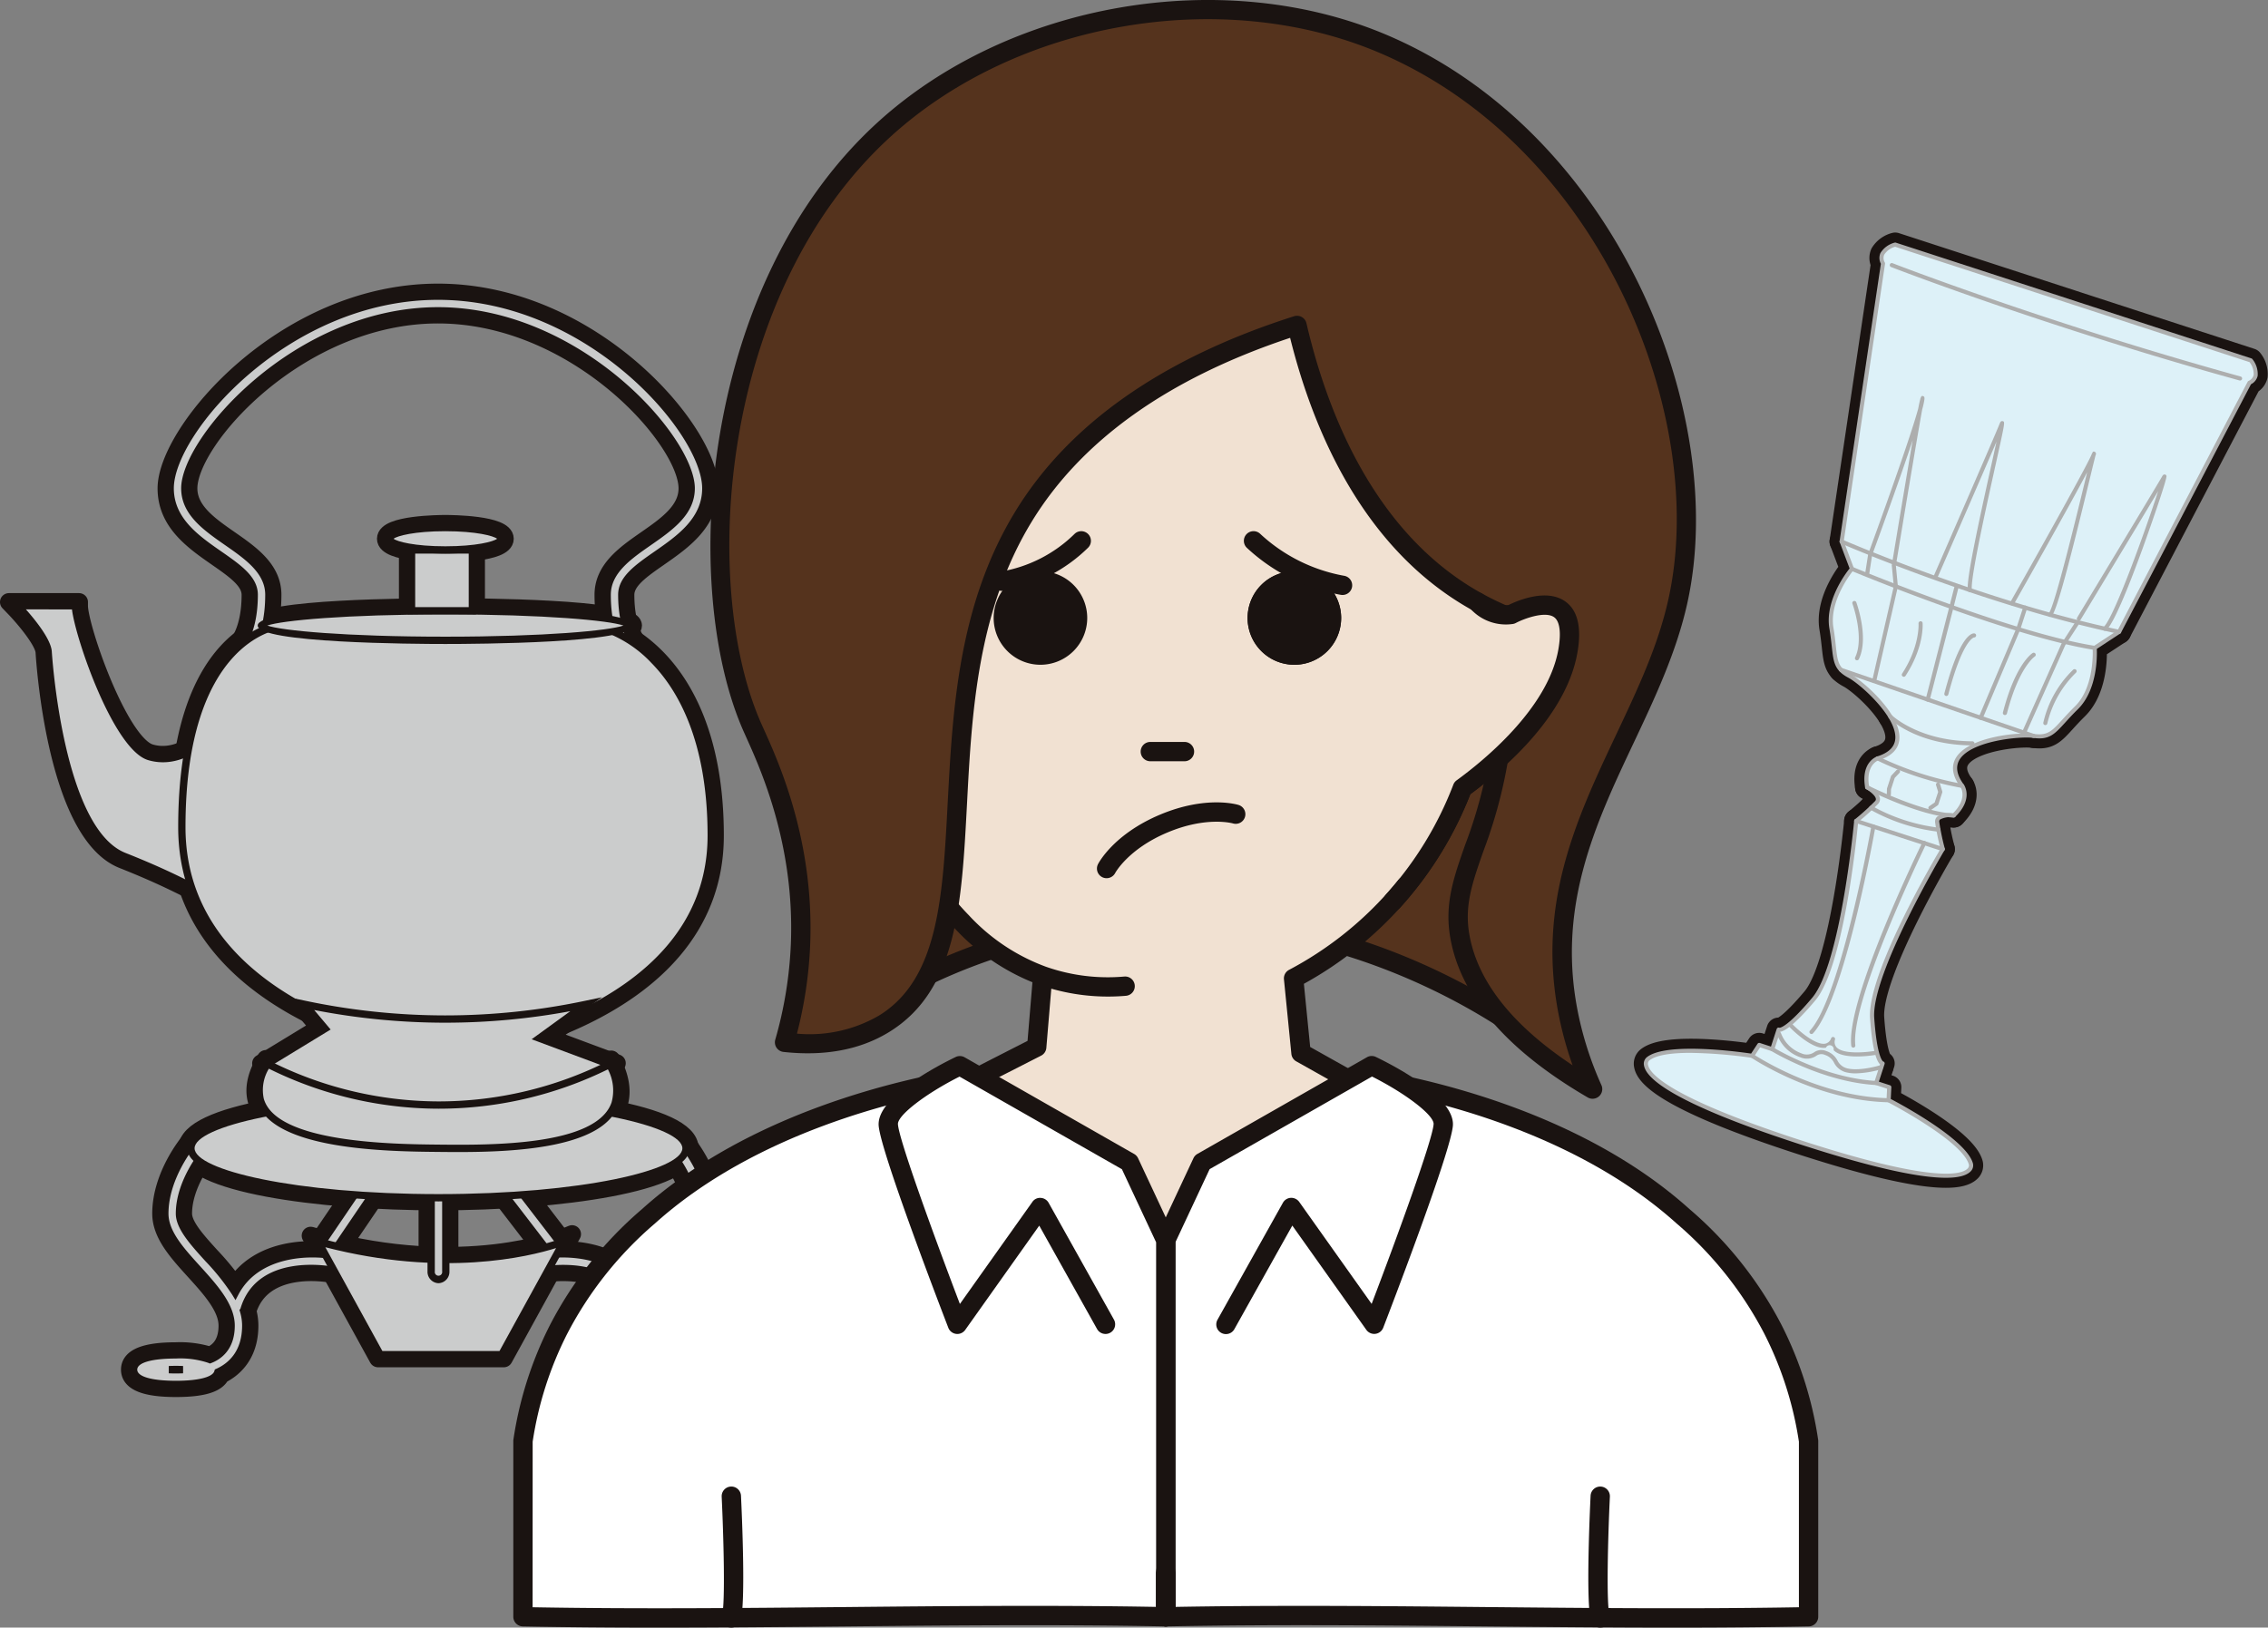 <svg xmlns="http://www.w3.org/2000/svg" width="366.777" height="263.281" viewBox="0 0 366.777 263.281">
  <rect x="0" y="0" width="366.777" height="263.281" fill="#808080" stroke="none"/>
  <g id="グループ_2812" data-name="グループ 2812" transform="translate(-642.276 -1132.694)">
    <g id="グループ_2752" data-name="グループ 2752" transform="translate(908.117 1171.932)">
      <g id="グループ_2749" data-name="グループ 2749">
        <g id="グループ_2748" data-name="グループ 2748">
          <path id="パス_4094" data-name="パス 4094" d="M869.907,1174.454l-29.56-9.626s-3.087.837-1.963,3.048l-6.689,44.976,1.664,4.423s-4.109,4.872-3.318,9.593.1,6.243,2.914,7.74,12.795,10.764,4.586,13.331c0,0-2.387.775-1.719,4.68,0,0,2.46,1.382,1.534,2.439a39.131,39.131,0,0,1-3.3,3s-2.115,23.181-6.861,28.815-5.685,4.941-5.685,4.941l-1.027,3.159-2.105-.685-1.155,1.759s-13.67-2.124-16.86.525c0,0-4.973,3.813,24.522,13.419s27.721,3.593,27.721,3.593c-1.019-4.018-13.317-10.352-13.317-10.352l.1-2.1-2.105-.686,1.029-3.159s-1.167.008-1.685-7.341,11.422-27.33,11.422-27.33a39.088,39.088,0,0,1-.9-4.37c-.127-1.4,2.676-1.068,2.676-1.068,2.84-2.763,1.368-4.8,1.368-4.8-5.125-6.908,8.4-8.52,11.556-8.075s3.493-1.191,6.912-4.54,2.966-9.707,2.966-9.707l3.951-2.595,21.077-40.291c2.21-1.124.208-3.62.208-3.62L869.1,1174.19" transform="translate(-799.71 -1164.497)" fill="none" stroke="#1a1311" stroke-linecap="round" stroke-linejoin="round" stroke-width="3.238"/>
          <path id="パス_4095" data-name="パス 4095" d="M848.68,1315.907c-3.882,0-10.99-1.31-23.775-5.474-20.017-6.519-24.665-10.495-25.041-12.684a1.364,1.364,0,0,1,.421-1.313c3.077-2.554,15.088-.888,16.9-.622l1.039-1.582a.333.333,0,0,1,.378-.132l1.792.584.926-2.843a.324.324,0,0,1,.213-.213.312.312,0,0,1,.234.011h.006c.162,0,1.36-.182,5.292-4.851,4.625-5.493,6.763-28.4,6.786-28.632a.328.328,0,0,1,.12-.226,39.785,39.785,0,0,0,3.265-2.961.431.431,0,0,0,.119-.384c-.091-.537-1.009-1.237-1.567-1.549a.331.331,0,0,1-.162-.234c-.71-4.139,1.832-5.014,1.94-5.05,1.824-.569,2.811-1.516,2.932-2.814.332-3.55-5.618-8.868-7.569-9.909-2.279-1.214-2.42-2.5-2.7-5.063-.092-.831-.193-1.772-.384-2.915-.739-4.4,2.563-8.826,3.267-9.709l-1.6-4.244a.334.334,0,0,1-.018-.165l6.676-44.877a2.016,2.016,0,0,1-.075-1.729,3.827,3.827,0,0,1,2.3-1.69.318.318,0,0,1,.188,0l29.559,9.624.021.008,27.925,9.094a.334.334,0,0,1,.157.106,3.838,3.838,0,0,1,.857,2.719,2.014,2.014,0,0,1-1.078,1.353l-21.028,40.2a.338.338,0,0,1-.113.123l-3.792,2.491c.049,1.125.115,6.645-3.075,9.77-.828.812-1.464,1.512-2.025,2.128-1.736,1.907-2.608,2.871-5.163,2.5-2.194-.3-10.135.489-11.955,3.551-.664,1.121-.427,2.466.71,4,.07.095,1.608,2.3-1.4,5.23a.345.345,0,0,1-.268.09,3.4,3.4,0,0,0-2.179.332.431.431,0,0,0-.129.38,39.408,39.408,0,0,0,.9,4.316.322.322,0,0,1-.036.254c-.119.2-11.88,19.976-11.376,27.137.435,6.182,1.317,6.966,1.425,7.041a.33.33,0,0,1,.2.127.325.325,0,0,1,.048.3l-.926,2.845,1.791.582a.329.329,0,0,1,.229.33l-.093,1.89c1.623.852,12.312,6.583,13.3,10.468a1.367,1.367,0,0,1-.438,1.3C852.038,1315.488,850.875,1315.907,848.68,1315.907Zm-41.315-20.21c-2.856,0-5.511.3-6.668,1.257a.718.718,0,0,0-.175.712c.259,1.327,3.171,5.163,24.588,12.138,21.516,7.007,26.082,5.588,27.042,4.65a.719.719,0,0,0,.26-.646c-.975-3.841-13.028-10.09-13.151-10.152a.33.33,0,0,1-.178-.309l.09-1.85-1.865-.607a.332.332,0,0,1-.213-.417l.947-2.91c-.519-.488-1.245-2.156-1.62-7.462-.5-7.152,10.316-25.579,11.4-27.405a36.2,36.2,0,0,1-.88-4.288,1.086,1.086,0,0,1,.327-.915,3.744,3.744,0,0,1,2.554-.531c2.442-2.454,1.274-4.183,1.222-4.257-1.307-1.762-1.559-3.354-.744-4.726,2.033-3.417,10.177-4.209,12.616-3.867,2.222.3,2.906-.455,4.581-2.3.569-.621,1.211-1.33,2.053-2.154,3.274-3.207,2.873-9.384,2.868-9.446a.332.332,0,0,1,.149-.3l3.879-2.549,21.036-40.216a.342.342,0,0,1,.144-.141,1.412,1.412,0,0,0,.828-.95,3.069,3.069,0,0,0-.671-2.091l-28.655-9.331-.021-.008-28.632-9.323a3.048,3.048,0,0,0-1.773,1.294,1.4,1.4,0,0,0,.108,1.256.344.344,0,0,1,.033.2l-6.68,44.893,1.636,4.342a.332.332,0,0,1-.059.33c-.039.047-4,4.815-3.244,9.327.2,1.163.3,2.114.391,2.951.27,2.475.383,3.5,2.352,4.551,2.181,1.161,8.289,6.594,7.919,10.553-.149,1.589-1.291,2.729-3.391,3.385-.08.028-2.042.736-1.515,4.157.429.26,1.6,1.05,1.755,1.934a1.1,1.1,0,0,1-.273.932,36.763,36.763,0,0,1-3.239,2.948c-.2,2.114-2.3,23.376-6.925,28.858-3.427,4.072-5,4.991-5.7,5.079l-.949,2.91a.328.328,0,0,1-.416.213l-1.866-.607-1.016,1.547a.33.33,0,0,1-.327.146A76.361,76.361,0,0,0,807.365,1295.7Zm14.268-3.754h0Z" transform="translate(-799.839 -1164.626)" fill="none" stroke="#1a1311" stroke-linecap="round" stroke-linejoin="round" stroke-width="3.238"/>
        </g>
        <path id="パス_4096" data-name="パス 4096" d="M864.394,1209.257a.33.33,0,0,1-.069-.006c-21.926-4.644-44.711-14.533-44.941-14.633a.331.331,0,1,1,.267-.607c.226.1,22.952,9.963,44.811,14.592a.331.331,0,0,1-.069.654Z" transform="translate(-787.535 -1145.957)" fill="none" stroke="#1a1311" stroke-linecap="round" stroke-linejoin="round" stroke-width="3.238"/>
        <path id="パス_4097" data-name="パス 4097" d="M859.8,1210.132l-.051,0c-13.724-2.161-39.082-12.7-39.338-12.807a.331.331,0,0,1,.255-.61c.254.106,25.54,10.615,39.184,12.764a.331.331,0,0,1-.051.657Z" transform="translate(-786.887 -1144.238)" fill="none" stroke="#1a1311" stroke-linecap="round" stroke-linejoin="round" stroke-width="3.238"/>
        <path id="パス_4098" data-name="パス 4098" d="M850.608,1218.031a.3.3,0,0,1-.106-.018l-31.156-10.7a.33.33,0,1,1,.214-.625l31.155,10.7a.327.327,0,0,1,.206.419A.331.331,0,0,1,850.608,1218.031Z" transform="translate(-787.577 -1137.89)" fill="none" stroke="#1a1311" stroke-linecap="round" stroke-linejoin="round" stroke-width="3.238"/>
        <path id="パス_4099" data-name="パス 4099" d="M837.606,1216.283h0c-8.947-.037-13.321-4.238-13.5-4.418a.331.331,0,0,1-.005-.468.336.336,0,0,1,.469-.005c.043.042,4.384,4.193,13.043,4.229a.331.331,0,0,1,0,.662Z" transform="translate(-784.474 -1134.945)" fill="none" stroke="#1a1311" stroke-linecap="round" stroke-linejoin="round" stroke-width="3.238"/>
        <path id="パス_4100" data-name="パス 4100" d="M836.738,1220.535a.367.367,0,0,1-.057,0,53.335,53.335,0,0,1-13.74-4.476.33.33,0,1,1,.3-.587,52.741,52.741,0,0,0,13.55,4.411.331.331,0,0,1-.056.658Z" transform="translate(-785.263 -1132.319)" fill="none" stroke="#1a1311" stroke-linecap="round" stroke-linejoin="round" stroke-width="3.238"/>
        <path id="パス_4101" data-name="パス 4101" d="M836.038,1223.509h-.01c-5.207-.139-13.771-4.41-14.134-4.592a.33.33,0,0,1-.147-.445.335.335,0,0,1,.445-.147c.087.044,8.795,4.388,13.855,4.523a.33.33,0,0,1-.008.661Z" transform="translate(-785.93 -1130.499)" fill="none" stroke="#1a1311" stroke-linecap="round" stroke-linejoin="round" stroke-width="3.238"/>
        <path id="パス_4102" data-name="パス 4102" d="M833.285,1224.508l-.029,0a29.774,29.774,0,0,1-10.976-3.574.331.331,0,1,1,.339-.568,29.164,29.164,0,0,0,10.7,3.485.33.33,0,0,1-.031.659Z" transform="translate(-785.671 -1129.21)" fill="none" stroke="#1a1311" stroke-linecap="round" stroke-linejoin="round" stroke-width="3.238"/>
        <path id="パス_4103" data-name="パス 4103" d="M834.956,1226.835a.323.323,0,0,1-.1-.017l-14-4.557a.33.33,0,0,1-.211-.417.326.326,0,0,1,.416-.213l14,4.558a.331.331,0,0,1-.1.646Z" transform="translate(-786.619 -1128.385)" fill="none" stroke="#1a1311" stroke-linecap="round" stroke-linejoin="round" stroke-width="3.238"/>
        <path id="パス_4104" data-name="パス 4104" d="M880.8,1185.654a.322.322,0,0,1-.087-.01c-31.515-8.728-56.107-18.257-56.353-18.352a.331.331,0,1,1,.241-.617c.244.095,24.809,9.613,56.287,18.329a.33.33,0,0,1-.088.649Z" transform="translate(-784.382 -1163.337)" fill="none" stroke="#1a1311" stroke-linecap="round" stroke-linejoin="round" stroke-width="3.238"/>
        <path id="パス_4105" data-name="パス 4105" d="M824.188,1221.1h-.007a.328.328,0,0,1-.324-.337l.02-.888a.3.3,0,0,1,.016-.095l.636-1.958a.36.36,0,0,1,.075-.128l.824-.869a.331.331,0,0,1,.479.457l-.772.816-.6,1.84-.018.838A.331.331,0,0,1,824.188,1221.1Z" transform="translate(-784.565 -1131.499)" fill="none" stroke="#1a1311" stroke-linecap="round" stroke-linejoin="round" stroke-width="3.238"/>
        <path id="パス_4106" data-name="パス 4106" d="M828.291,1222.461a.33.33,0,0,1-.188-.6l.89-.616.555-1.706-.337-1.1a.331.331,0,0,1,.633-.193l.366,1.2a.327.327,0,0,1,0,.2l-.622,1.911a.333.333,0,0,1-.126.168l-.982.681A.319.319,0,0,1,828.291,1222.461Z" transform="translate(-781.956 -1130.68)" fill="none" stroke="#1a1311" stroke-linecap="round" stroke-linejoin="round" stroke-width="3.238"/>
        <path id="パス_4107" data-name="パス 4107" d="M816.539,1256.059a.33.33,0,0,1-.242-.555c4.983-5.408,9.876-32.787,9.925-33.064a.332.332,0,0,1,.383-.268.328.328,0,0,1,.268.383c-.2,1.135-4.975,27.848-10.092,33.4A.32.32,0,0,1,816.539,1256.059Z" transform="translate(-789.43 -1128.033)" fill="none" stroke="#1a1311" stroke-linecap="round" stroke-linejoin="round" stroke-width="3.238"/>
        <path id="パス_4108" data-name="パス 4108" d="M820.689,1257.219a.329.329,0,0,1-.329-.291c-.869-7.5,11-31.9,11.51-32.936a.331.331,0,1,1,.594.291c-.123.252-12.292,25.262-11.447,32.568a.33.33,0,0,1-.291.366Z" transform="translate(-786.817 -1126.991)" fill="none" stroke="#1a1311" stroke-linecap="round" stroke-linejoin="round" stroke-width="3.238"/>
        <path id="パス_4109" data-name="パス 4109" d="M825.209,1247.2c-1.441,0-3.012-.211-3.777-1.022a.65.65,0,0,0-1.232-.4c-2.272.433-5.817-3.251-5.968-3.408a.331.331,0,1,1,.479-.456c.951.993,3.76,3.5,5.368,3.214a1.291,1.291,0,0,0,.954-.877.324.324,0,0,1,.407-.188.331.331,0,0,1,.221.392,1.285,1.285,0,0,0,.254,1.27c1.112,1.178,4.878.807,6.229.563a.318.318,0,0,1,.384.267.33.33,0,0,1-.266.385A19.235,19.235,0,0,1,825.209,1247.2Z" transform="translate(-790.744 -1115.544)" fill="none" stroke="#1a1311" stroke-linecap="round" stroke-linejoin="round" stroke-width="3.238"/>
        <path id="パス_4110" data-name="パス 4110" d="M832.736,1252.684h-.007c-11.785-.229-22.144-7.174-22.245-7.244a.33.33,0,0,1,.37-.546c.1.069,10.3,6.9,21.889,7.128a.331.331,0,0,1-.006.662Z" transform="translate(-793.162 -1113.619)" fill="none" stroke="#1a1311" stroke-linecap="round" stroke-linejoin="round" stroke-width="3.238"/>
        <path id="パス_4111" data-name="パス 4111" d="M829.466,1250.313h-.018c-8.679-.478-16.878-5.47-16.96-5.521a.331.331,0,1,1,.347-.563c.08.049,8.142,4.955,16.647,5.421a.332.332,0,0,1-.016.663Z" transform="translate(-791.895 -1114.035)" fill="none" stroke="#1a1311" stroke-linecap="round" stroke-linejoin="round" stroke-width="3.238"/>
        <path id="パス_4112" data-name="パス 4112" d="M825.739,1249.392a6.431,6.431,0,0,1-1.409-.139,3.007,3.007,0,0,1-2.1-1.579,2.473,2.473,0,0,0-1.454-1.258,1.374,1.374,0,0,0-1.428.142,2.731,2.731,0,0,1-2.582.229,6.118,6.118,0,0,1-3.748-3.686.331.331,0,0,1,.2-.422.334.334,0,0,1,.421.2,5.55,5.55,0,0,0,3.3,3.269,2.1,2.1,0,0,0,2.055-.16,2.015,2.015,0,0,1,1.978-.206,3.124,3.124,0,0,1,1.808,1.531,2.374,2.374,0,0,0,1.682,1.291c2.065.46,5.268-.535,5.3-.545a.339.339,0,0,1,.416.218.335.335,0,0,1-.218.415A16.3,16.3,0,0,1,825.739,1249.392Z" transform="translate(-791.468 -1115)" fill="none" stroke="#1a1311" stroke-linecap="round" stroke-linejoin="round" stroke-width="3.238"/>
        <path id="パス_4113" data-name="パス 4113" d="M821.2,1209.661a.313.313,0,0,1-.146-.034.331.331,0,0,1-.152-.442c1.541-3.172-.417-8.625-.437-8.679a.332.332,0,0,1,.2-.425.338.338,0,0,1,.425.2c.083.234,2.073,5.77.409,9.2A.331.331,0,0,1,821.2,1209.661Z" transform="translate(-786.732 -1142.09)" fill="none" stroke="#1a1311" stroke-linecap="round" stroke-linejoin="round" stroke-width="3.238"/>
        <path id="パス_4114" data-name="パス 4114" d="M839.654,1215.857a.287.287,0,0,1-.072-.008.331.331,0,0,1-.25-.394,17.178,17.178,0,0,1,4.837-8.569.338.338,0,0,1,.468.031.333.333,0,0,1-.03.468,16.823,16.823,0,0,0-4.631,8.214A.329.329,0,0,1,839.654,1215.857Z" transform="translate(-774.73 -1137.803)" fill="none" stroke="#1a1311" stroke-linecap="round" stroke-linejoin="round" stroke-width="3.238"/>
        <path id="パス_4115" data-name="パス 4115" d="M825.668,1211.05a.33.33,0,0,1-.278-.51c2.9-4.459,2.658-8.076,2.655-8.111a.334.334,0,0,1,.3-.356.31.31,0,0,1,.357.3c.012.156.275,3.864-2.76,8.527A.333.333,0,0,1,825.668,1211.05Z" transform="translate(-783.624 -1140.814)" fill="none" stroke="#1a1311" stroke-linecap="round" stroke-linejoin="round" stroke-width="3.238"/>
        <path id="パス_4116" data-name="パス 4116" d="M835.659,1215.262a.377.377,0,0,1-.084-.01.333.333,0,0,1-.237-.4c2-7.79,4.682-9.546,4.8-9.618a.331.331,0,1,1,.353.561h0c-.025.015-2.586,1.742-4.507,9.222A.332.332,0,0,1,835.659,1215.262Z" transform="translate(-777.27 -1138.836)" fill="none" stroke="#1a1311" stroke-linecap="round" stroke-linejoin="round" stroke-width="3.238"/>
        <path id="パス_4117" data-name="パス 4117" d="M829.87,1213.4a.312.312,0,0,1-.085-.012.33.33,0,0,1-.234-.4c2.493-9.488,4.456-9.755,4.852-9.712a.331.331,0,0,1-.041.659h-.01c-.09.016-1.857.45-4.164,9.223A.329.329,0,0,1,829.87,1213.4Z" transform="translate(-780.952 -1140.055)" fill="none" stroke="#1a1311" stroke-linecap="round" stroke-linejoin="round" stroke-width="3.238"/>
        <path id="パス_4118" data-name="パス 4118" d="M823.193,1226.178a.367.367,0,0,1-.074-.007.331.331,0,0,1-.249-.4l3.478-15.2-.324-3.331a.3.3,0,0,1,0-.085s1.117-6.778,2.253-13.552c.456-2.706.821-4.885,1.119-6.637-2.424,7.332-6.315,17.923-6.549,18.554l-.478,3.1a.339.339,0,0,1-.378.276.331.331,0,0,1-.277-.378l.494-3.159c.088-.254,6.5-17.694,8.086-23.508.151-.788.258-1.276.349-1.58,0-.054.006-.093.006-.113h.028c.126-.386.213-.374.344-.356.329.042.3.371.276.569a12.075,12.075,0,0,1-.357,1.613c-.9,4.959-3.254,19.152-4.257,25.241l.322,3.341a.318.318,0,0,1-.007.1l-3.489,15.255A.329.329,0,0,1,823.193,1226.178Z" transform="translate(-785.927 -1154.982)" fill="none" stroke="#1a1311" stroke-linecap="round" stroke-linejoin="round" stroke-width="3.238"/>
        <path id="パス_4119" data-name="パス 4119" d="M828.027,1217.423a.37.37,0,0,1-.083-.008.335.335,0,0,1-.237-.4l4.7-18.386a.323.323,0,0,1,.4-.24.331.331,0,0,1,.242.4l-.874,3.511-3.83,14.88A.333.333,0,0,1,828.027,1217.423Z" transform="translate(-782.124 -1143.165)" fill="none" stroke="#1a1311" stroke-linecap="round" stroke-linejoin="round" stroke-width="3.238"/>
        <path id="パス_4120" data-name="パス 4120" d="M833.268,1219a.368.368,0,0,1-.129-.025.334.334,0,0,1-.175-.435l6.05-14.308,1.134-3.483a.326.326,0,0,1,.416-.213.329.329,0,0,1,.213.417l-1.142,3.511-6.06,14.334A.331.331,0,0,1,833.268,1219Z" transform="translate(-778.791 -1141.798)" fill="none" stroke="#1a1311" stroke-linecap="round" stroke-linejoin="round" stroke-width="3.238"/>
        <path id="パス_4121" data-name="パス 4121" d="M837.551,1220.5a.319.319,0,0,1-.134-.03.327.327,0,0,1-.169-.435l6.383-14.324,2.321-3.6a.336.336,0,0,1,.46-.1.332.332,0,0,1,.1.458l-2.3,3.552-6.36,14.278A.33.33,0,0,1,837.551,1220.5Z" transform="translate(-776.068 -1140.884)" fill="none" stroke="#1a1311" stroke-linecap="round" stroke-linejoin="round" stroke-width="3.238"/>
        <path id="パス_4122" data-name="パス 4122" d="M834.322,1209.962a.33.33,0,0,1-.326-.268c-.3-1.579,1.647-10.6,3.844-20.515.28-1.27.556-2.513.787-3.57-2.753,6.426-9.14,21.061-9.469,21.813a.331.331,0,1,1-.607-.265c.1-.224,9.832-22.523,10.624-24.555.131-.334.319-.352.466-.311.378.115.378.115-1.155,7.03-1.549,6.984-4.141,18.672-3.84,20.248a.332.332,0,0,1-.263.388A.38.38,0,0,1,834.322,1209.962Z" transform="translate(-781.597 -1153.401)" fill="none" stroke="#1a1311" stroke-linecap="round" stroke-linejoin="round" stroke-width="3.238"/>
        <path id="パス_4123" data-name="パス 4123" d="M842.517,1212.029a.332.332,0,0,1-.209-.587c.883-.836,4.589-16.129,5.983-21.887.08-.329.155-.633.222-.916-3.067,5.811-10.144,18.332-11.865,21.368a.331.331,0,0,1-.576-.325c5.2-9.184,13.014-23.175,13.214-24.073l.023,0c.131-.345.209-.333.36-.306a.356.356,0,0,1,.273.385,1.107,1.107,0,0,1-.078.242c-.134.5-.492,1.978-.927,3.779-3.2,13.215-5.358,21.547-6.208,22.242A.329.329,0,0,1,842.517,1212.029Z" transform="translate(-776.825 -1151.482)" fill="none" stroke="#1a1311" stroke-linecap="round" stroke-linejoin="round" stroke-width="3.238"/>
        <path id="パス_4124" data-name="パス 4124" d="M847.175,1212.838a.332.332,0,0,1-.219-.581c1.724-1.51,6.935-16.132,8.837-22-3.372,5.634-12.1,20.073-12.541,20.809a.331.331,0,0,1-.566-.342c.131-.219,13.172-21.8,13.812-22.957a.42.42,0,0,1,.355-.213.339.339,0,0,1,.286.232c.151.465-3.041,9.5-3.911,11.892-1.947,5.34-4.54,11.945-5.834,13.079A.34.34,0,0,1,847.175,1212.838Z" transform="translate(-772.622 -1150.046)" fill="none" stroke="#1a1311" stroke-linecap="round" stroke-linejoin="round" stroke-width="3.238"/>
      </g>
      <g id="グループ_2751" data-name="グループ 2751">
        <g id="グループ_2750" data-name="グループ 2750">
          <path id="パス_4125" data-name="パス 4125" d="M869.907,1174.454l-29.56-9.626s-3.087.837-1.963,3.048l-6.689,44.976,1.664,4.423s-4.109,4.872-3.318,9.593.1,6.243,2.914,7.74,12.795,10.764,4.586,13.331c0,0-2.387.775-1.719,4.68,0,0,2.46,1.382,1.534,2.439a39.131,39.131,0,0,1-3.3,3s-2.115,23.181-6.861,28.815-5.685,4.941-5.685,4.941l-1.027,3.159-2.105-.685-1.155,1.759s-13.67-2.124-16.86.525c0,0-4.973,3.813,24.522,13.419s27.721,3.593,27.721,3.593c-1.019-4.018-13.317-10.352-13.317-10.352l.1-2.1-2.105-.686,1.029-3.159s-1.167.008-1.685-7.341,11.422-27.33,11.422-27.33a39.088,39.088,0,0,1-.9-4.37c-.127-1.4,2.676-1.068,2.676-1.068,2.84-2.763,1.368-4.8,1.368-4.8-5.125-6.908,8.4-8.52,11.556-8.075s3.493-1.191,6.912-4.54,2.966-9.707,2.966-9.707l3.951-2.595,21.077-40.291c2.21-1.124.208-3.62.208-3.62L869.1,1174.19" transform="translate(-799.71 -1164.497)" fill="#ddf1f8"/>
          <path id="パス_4126" data-name="パス 4126" d="M848.68,1315.907c-3.882,0-10.99-1.31-23.775-5.474-20.017-6.519-24.665-10.495-25.041-12.684a1.364,1.364,0,0,1,.421-1.313c3.077-2.554,15.088-.888,16.9-.622l1.039-1.582a.333.333,0,0,1,.378-.132l1.792.584.926-2.843a.324.324,0,0,1,.213-.213.312.312,0,0,1,.234.011h.006c.162,0,1.36-.182,5.292-4.851,4.625-5.493,6.763-28.4,6.786-28.632a.328.328,0,0,1,.12-.226,39.785,39.785,0,0,0,3.265-2.961.431.431,0,0,0,.119-.384c-.091-.537-1.009-1.237-1.567-1.549a.331.331,0,0,1-.162-.234c-.71-4.139,1.832-5.014,1.94-5.05,1.824-.569,2.811-1.516,2.932-2.814.332-3.55-5.618-8.868-7.569-9.909-2.279-1.214-2.42-2.5-2.7-5.063-.092-.831-.193-1.772-.384-2.915-.739-4.4,2.563-8.826,3.267-9.709l-1.6-4.244a.334.334,0,0,1-.018-.165l6.676-44.877a2.016,2.016,0,0,1-.075-1.729,3.827,3.827,0,0,1,2.3-1.69.318.318,0,0,1,.188,0l29.559,9.624.021.008,27.925,9.094a.334.334,0,0,1,.157.106,3.838,3.838,0,0,1,.857,2.719,2.014,2.014,0,0,1-1.078,1.353l-21.028,40.2a.338.338,0,0,1-.113.123l-3.792,2.491c.049,1.125.115,6.645-3.075,9.77-.828.812-1.464,1.512-2.025,2.128-1.736,1.907-2.608,2.871-5.163,2.5-2.194-.3-10.135.489-11.955,3.551-.664,1.121-.427,2.466.71,4,.07.095,1.608,2.3-1.4,5.23a.345.345,0,0,1-.268.09,3.4,3.4,0,0,0-2.179.332.431.431,0,0,0-.129.38,39.408,39.408,0,0,0,.9,4.316.322.322,0,0,1-.036.254c-.119.2-11.88,19.976-11.376,27.137.435,6.182,1.317,6.966,1.425,7.041a.33.33,0,0,1,.2.127.325.325,0,0,1,.048.3l-.926,2.845,1.791.582a.329.329,0,0,1,.229.33l-.093,1.89c1.623.852,12.312,6.583,13.3,10.468a1.367,1.367,0,0,1-.438,1.3C852.038,1315.488,850.875,1315.907,848.68,1315.907Zm-41.315-20.21c-2.856,0-5.511.3-6.668,1.257a.718.718,0,0,0-.175.712c.259,1.327,3.171,5.163,24.588,12.138,21.516,7.007,26.082,5.588,27.042,4.65a.719.719,0,0,0,.26-.646c-.975-3.841-13.028-10.09-13.151-10.152a.33.33,0,0,1-.178-.309l.09-1.85-1.865-.607a.332.332,0,0,1-.213-.417l.947-2.91c-.519-.488-1.245-2.156-1.62-7.462-.5-7.152,10.316-25.579,11.4-27.405a36.2,36.2,0,0,1-.88-4.288,1.086,1.086,0,0,1,.327-.915,3.744,3.744,0,0,1,2.554-.531c2.442-2.454,1.274-4.183,1.222-4.257-1.307-1.762-1.559-3.354-.744-4.726,2.033-3.417,10.177-4.209,12.616-3.867,2.222.3,2.906-.455,4.581-2.3.569-.621,1.211-1.33,2.053-2.154,3.274-3.207,2.873-9.384,2.868-9.446a.332.332,0,0,1,.149-.3l3.879-2.549,21.036-40.216a.342.342,0,0,1,.144-.141,1.412,1.412,0,0,0,.828-.95,3.069,3.069,0,0,0-.671-2.091l-28.655-9.331-.021-.008-28.632-9.323a3.048,3.048,0,0,0-1.773,1.294,1.4,1.4,0,0,0,.108,1.256.344.344,0,0,1,.033.2l-6.68,44.893,1.636,4.342a.332.332,0,0,1-.059.33c-.039.047-4,4.815-3.244,9.327.2,1.163.3,2.114.391,2.951.27,2.475.383,3.5,2.352,4.551,2.181,1.161,8.289,6.594,7.919,10.553-.149,1.589-1.291,2.729-3.391,3.385-.08.028-2.042.736-1.515,4.157.429.26,1.6,1.05,1.755,1.934a1.1,1.1,0,0,1-.273.932,36.763,36.763,0,0,1-3.239,2.948c-.2,2.114-2.3,23.376-6.925,28.858-3.427,4.072-5,4.991-5.7,5.079l-.949,2.91a.328.328,0,0,1-.416.213l-1.866-.607-1.016,1.547a.33.33,0,0,1-.327.146A76.361,76.361,0,0,0,807.365,1295.7Zm14.268-3.754h0Z" transform="translate(-799.839 -1164.626)" fill="#adaeae"/>
        </g>
        <path id="パス_4127" data-name="パス 4127" d="M864.394,1209.257a.33.33,0,0,1-.069-.006c-21.926-4.644-44.711-14.533-44.941-14.633a.331.331,0,1,1,.267-.607c.226.1,22.952,9.963,44.811,14.592a.331.331,0,0,1-.069.654Z" transform="translate(-787.535 -1145.957)" fill="#adaeae"/>
        <path id="パス_4128" data-name="パス 4128" d="M859.8,1210.132l-.051,0c-13.724-2.161-39.082-12.7-39.338-12.807a.331.331,0,0,1,.255-.61c.254.106,25.54,10.615,39.184,12.764a.331.331,0,0,1-.051.657Z" transform="translate(-786.887 -1144.238)" fill="#adaeae"/>
        <path id="パス_4129" data-name="パス 4129" d="M850.608,1218.031a.3.3,0,0,1-.106-.018l-31.156-10.7a.33.33,0,1,1,.214-.625l31.155,10.7a.327.327,0,0,1,.206.419A.331.331,0,0,1,850.608,1218.031Z" transform="translate(-787.577 -1137.89)" fill="#adaeae"/>
        <path id="パス_4130" data-name="パス 4130" d="M837.606,1216.283h0c-8.947-.037-13.321-4.238-13.5-4.418a.331.331,0,0,1-.005-.468.336.336,0,0,1,.469-.005c.043.042,4.384,4.193,13.043,4.229a.331.331,0,0,1,0,.662Z" transform="translate(-784.474 -1134.945)" fill="#adaeae"/>
        <path id="パス_4131" data-name="パス 4131" d="M836.738,1220.535a.367.367,0,0,1-.057,0,53.335,53.335,0,0,1-13.74-4.476.33.33,0,1,1,.3-.587,52.741,52.741,0,0,0,13.55,4.411.331.331,0,0,1-.056.658Z" transform="translate(-785.263 -1132.319)" fill="#adaeae"/>
        <path id="パス_4132" data-name="パス 4132" d="M836.038,1223.509h-.01c-5.207-.139-13.771-4.41-14.134-4.592a.33.33,0,0,1-.147-.445.335.335,0,0,1,.445-.147c.087.044,8.795,4.388,13.855,4.523a.33.33,0,0,1-.008.661Z" transform="translate(-785.93 -1130.499)" fill="#adaeae"/>
        <path id="パス_4133" data-name="パス 4133" d="M833.285,1224.508l-.029,0a29.774,29.774,0,0,1-10.976-3.574.331.331,0,1,1,.339-.568,29.164,29.164,0,0,0,10.7,3.485.33.33,0,0,1-.031.659Z" transform="translate(-785.671 -1129.21)" fill="#adaeae"/>
        <path id="パス_4134" data-name="パス 4134" d="M834.956,1226.835a.323.323,0,0,1-.1-.017l-14-4.557a.33.33,0,0,1-.211-.417.326.326,0,0,1,.416-.213l14,4.558a.331.331,0,0,1-.1.646Z" transform="translate(-786.619 -1128.385)" fill="#adaeae"/>
        <path id="パス_4135" data-name="パス 4135" d="M880.8,1185.654a.322.322,0,0,1-.087-.01c-31.515-8.728-56.107-18.257-56.353-18.352a.331.331,0,1,1,.241-.617c.244.095,24.809,9.613,56.287,18.329a.33.33,0,0,1-.088.649Z" transform="translate(-784.382 -1163.337)" fill="#adaeae"/>
        <path id="パス_4136" data-name="パス 4136" d="M824.188,1221.1h-.007a.328.328,0,0,1-.324-.337l.02-.888a.3.3,0,0,1,.016-.095l.636-1.958a.36.36,0,0,1,.075-.128l.824-.869a.331.331,0,0,1,.479.457l-.772.816-.6,1.84-.018.838A.331.331,0,0,1,824.188,1221.1Z" transform="translate(-784.565 -1131.499)" fill="#adaeae"/>
        <path id="パス_4137" data-name="パス 4137" d="M828.291,1222.461a.33.33,0,0,1-.188-.6l.89-.616.555-1.706-.337-1.1a.331.331,0,0,1,.633-.193l.366,1.2a.327.327,0,0,1,0,.2l-.622,1.911a.333.333,0,0,1-.126.168l-.982.681A.319.319,0,0,1,828.291,1222.461Z" transform="translate(-781.956 -1130.68)" fill="#adaeae"/>
        <path id="パス_4138" data-name="パス 4138" d="M816.539,1256.059a.33.33,0,0,1-.242-.555c4.983-5.408,9.876-32.787,9.925-33.064a.332.332,0,0,1,.383-.268.328.328,0,0,1,.268.383c-.2,1.135-4.975,27.848-10.092,33.4A.32.32,0,0,1,816.539,1256.059Z" transform="translate(-789.43 -1128.033)" fill="#adaeae"/>
        <path id="パス_4139" data-name="パス 4139" d="M820.689,1257.219a.329.329,0,0,1-.329-.291c-.869-7.5,11-31.9,11.51-32.936a.331.331,0,1,1,.594.291c-.123.252-12.292,25.262-11.447,32.568a.33.33,0,0,1-.291.366Z" transform="translate(-786.817 -1126.991)" fill="#adaeae"/>
        <path id="パス_4140" data-name="パス 4140" d="M825.209,1247.2c-1.441,0-3.012-.211-3.777-1.022a.65.65,0,0,0-1.232-.4c-2.272.433-5.817-3.251-5.968-3.408a.331.331,0,1,1,.479-.456c.951.993,3.76,3.5,5.368,3.214a1.291,1.291,0,0,0,.954-.877.324.324,0,0,1,.407-.188.331.331,0,0,1,.221.392,1.285,1.285,0,0,0,.254,1.27c1.112,1.178,4.878.807,6.229.563a.318.318,0,0,1,.384.267.33.33,0,0,1-.266.385A19.235,19.235,0,0,1,825.209,1247.2Z" transform="translate(-790.744 -1115.544)" fill="#adaeae"/>
        <path id="パス_4141" data-name="パス 4141" d="M832.736,1252.684h-.007c-11.785-.229-22.144-7.174-22.245-7.244a.33.33,0,0,1,.37-.546c.1.069,10.3,6.9,21.889,7.128a.331.331,0,0,1-.006.662Z" transform="translate(-793.162 -1113.619)" fill="#adaeae"/>
        <path id="パス_4142" data-name="パス 4142" d="M829.466,1250.313h-.018c-8.679-.478-16.878-5.47-16.96-5.521a.331.331,0,1,1,.347-.563c.08.049,8.142,4.955,16.647,5.421a.332.332,0,0,1-.016.663Z" transform="translate(-791.895 -1114.035)" fill="#adaeae"/>
        <path id="パス_4143" data-name="パス 4143" d="M825.739,1249.392a6.431,6.431,0,0,1-1.409-.139,3.007,3.007,0,0,1-2.1-1.579,2.473,2.473,0,0,0-1.454-1.258,1.374,1.374,0,0,0-1.428.142,2.731,2.731,0,0,1-2.582.229,6.118,6.118,0,0,1-3.748-3.686.331.331,0,0,1,.2-.422.334.334,0,0,1,.421.2,5.55,5.55,0,0,0,3.3,3.269,2.1,2.1,0,0,0,2.055-.16,2.015,2.015,0,0,1,1.978-.206,3.124,3.124,0,0,1,1.808,1.531,2.374,2.374,0,0,0,1.682,1.291c2.065.46,5.268-.535,5.3-.545a.339.339,0,0,1,.416.218.335.335,0,0,1-.218.415A16.3,16.3,0,0,1,825.739,1249.392Z" transform="translate(-791.468 -1115)" fill="#adaeae"/>
        <path id="パス_4144" data-name="パス 4144" d="M821.2,1209.661a.313.313,0,0,1-.146-.034.331.331,0,0,1-.152-.442c1.541-3.172-.417-8.625-.437-8.679a.332.332,0,0,1,.2-.425.338.338,0,0,1,.425.2c.083.234,2.073,5.77.409,9.2A.331.331,0,0,1,821.2,1209.661Z" transform="translate(-786.732 -1142.09)" fill="#adaeae"/>
        <path id="パス_4145" data-name="パス 4145" d="M839.654,1215.857a.287.287,0,0,1-.072-.008.331.331,0,0,1-.25-.394,17.178,17.178,0,0,1,4.837-8.569.338.338,0,0,1,.468.031.333.333,0,0,1-.03.468,16.823,16.823,0,0,0-4.631,8.214A.329.329,0,0,1,839.654,1215.857Z" transform="translate(-774.73 -1137.803)" fill="#adaeae"/>
        <path id="パス_4146" data-name="パス 4146" d="M825.668,1211.05a.33.33,0,0,1-.278-.51c2.9-4.459,2.658-8.076,2.655-8.111a.334.334,0,0,1,.3-.356.31.31,0,0,1,.357.3c.012.156.275,3.864-2.76,8.527A.333.333,0,0,1,825.668,1211.05Z" transform="translate(-783.624 -1140.814)" fill="#adaeae"/>
        <path id="パス_4147" data-name="パス 4147" d="M835.659,1215.262a.377.377,0,0,1-.084-.01.333.333,0,0,1-.237-.4c2-7.79,4.682-9.546,4.8-9.618a.331.331,0,1,1,.353.561h0c-.025.015-2.586,1.742-4.507,9.222A.332.332,0,0,1,835.659,1215.262Z" transform="translate(-777.27 -1138.836)" fill="#adaeae"/>
        <path id="パス_4148" data-name="パス 4148" d="M829.87,1213.4a.312.312,0,0,1-.085-.012.33.33,0,0,1-.234-.4c2.493-9.488,4.456-9.755,4.852-9.712a.331.331,0,0,1-.041.659h-.01c-.09.016-1.857.45-4.164,9.223A.329.329,0,0,1,829.87,1213.4Z" transform="translate(-780.952 -1140.055)" fill="#adaeae"/>
        <path id="パス_4149" data-name="パス 4149" d="M823.193,1226.178a.367.367,0,0,1-.074-.007.331.331,0,0,1-.249-.4l3.478-15.2-.324-3.331a.3.3,0,0,1,0-.085s1.117-6.778,2.253-13.552c.456-2.706.821-4.885,1.119-6.637-2.424,7.332-6.315,17.923-6.549,18.554l-.478,3.1a.339.339,0,0,1-.378.276.331.331,0,0,1-.277-.378l.494-3.159c.088-.254,6.5-17.694,8.086-23.508.151-.788.258-1.276.349-1.58,0-.054.006-.093.006-.113h.028c.126-.386.213-.374.344-.356.329.042.3.371.276.569a12.075,12.075,0,0,1-.357,1.613c-.9,4.959-3.254,19.152-4.257,25.241l.322,3.341a.318.318,0,0,1-.007.1l-3.489,15.255A.329.329,0,0,1,823.193,1226.178Z" transform="translate(-785.927 -1154.982)" fill="#adaeae"/>
        <path id="パス_4150" data-name="パス 4150" d="M828.027,1217.423a.37.37,0,0,1-.083-.008.335.335,0,0,1-.237-.4l4.7-18.386a.323.323,0,0,1,.4-.24.331.331,0,0,1,.242.4l-.874,3.511-3.83,14.88A.333.333,0,0,1,828.027,1217.423Z" transform="translate(-782.124 -1143.165)" fill="#adaeae"/>
        <path id="パス_4151" data-name="パス 4151" d="M833.268,1219a.368.368,0,0,1-.129-.025.334.334,0,0,1-.175-.435l6.05-14.308,1.134-3.483a.326.326,0,0,1,.416-.213.329.329,0,0,1,.213.417l-1.142,3.511-6.06,14.334A.331.331,0,0,1,833.268,1219Z" transform="translate(-778.791 -1141.798)" fill="#adaeae"/>
        <path id="パス_4152" data-name="パス 4152" d="M837.551,1220.5a.319.319,0,0,1-.134-.03.327.327,0,0,1-.169-.435l6.383-14.324,2.321-3.6a.336.336,0,0,1,.46-.1.332.332,0,0,1,.1.458l-2.3,3.552-6.36,14.278A.33.33,0,0,1,837.551,1220.5Z" transform="translate(-776.068 -1140.884)" fill="#adaeae"/>
        <path id="パス_4153" data-name="パス 4153" d="M834.322,1209.962a.33.33,0,0,1-.326-.268c-.3-1.579,1.647-10.6,3.844-20.515.28-1.27.556-2.513.787-3.57-2.753,6.426-9.14,21.061-9.469,21.813a.331.331,0,1,1-.607-.265c.1-.224,9.832-22.523,10.624-24.555.131-.334.319-.352.466-.311.378.115.378.115-1.155,7.03-1.549,6.984-4.141,18.672-3.84,20.248a.332.332,0,0,1-.263.388A.38.38,0,0,1,834.322,1209.962Z" transform="translate(-781.597 -1153.401)" fill="#adaeae"/>
        <path id="パス_4154" data-name="パス 4154" d="M842.517,1212.029a.332.332,0,0,1-.209-.587c.883-.836,4.589-16.129,5.983-21.887.08-.329.155-.633.222-.916-3.067,5.811-10.144,18.332-11.865,21.368a.331.331,0,0,1-.576-.325c5.2-9.184,13.014-23.175,13.214-24.073l.023,0c.131-.345.209-.333.36-.306a.356.356,0,0,1,.273.385,1.107,1.107,0,0,1-.078.242c-.134.5-.492,1.978-.927,3.779-3.2,13.215-5.358,21.547-6.208,22.242A.329.329,0,0,1,842.517,1212.029Z" transform="translate(-776.825 -1151.482)" fill="#adaeae"/>
        <path id="パス_4155" data-name="パス 4155" d="M847.175,1212.838a.332.332,0,0,1-.219-.581c1.724-1.51,6.935-16.132,8.837-22-3.372,5.634-12.1,20.073-12.541,20.809a.331.331,0,0,1-.566-.342c.131-.219,13.172-21.8,13.812-22.957a.42.42,0,0,1,.355-.213.339.339,0,0,1,.286.232c.151.465-3.041,9.5-3.911,11.892-1.947,5.34-4.54,11.945-5.834,13.079A.34.34,0,0,1,847.175,1212.838Z" transform="translate(-772.622 -1150.046)" fill="#adaeae"/>
      </g>
    </g>
    <g id="グループ_2793" data-name="グループ 2793" transform="translate(643.722 1180.015)">
      <g id="グループ_2772" data-name="グループ 2772">
        <g id="グループ_2753" data-name="グループ 2753" transform="translate(19.567 136.649)">
          <path id="パス_4156" data-name="パス 4156" d="M688.631,1264.108c-4.345-.87-12.713-.537-16.138,5.956a37.567,37.567,0,0,0-4.412-5.528c-2.374-2.616-4.617-5.088-4.617-7.274,0-5.074,3.872-9.763,3.912-9.809a1.183,1.183,0,0,0-1.811-1.521c-.183.217-4.466,5.38-4.466,11.33,0,3.1,2.541,5.9,5.232,8.865s5.49,6.05,5.49,9.254c0,3.476-1.875,4.909-3.421,5.5a15.2,15.2,0,0,0-5.51-.769c-3.121,0-6.845.416-6.845,2.392s3.723,2.39,6.845,2.39c2.9,0,6.311-.36,6.786-1.993,2.277-1.029,4.51-3.251,4.51-7.521a8.474,8.474,0,0,0-.358-2.382l0-.008c2.529-8.79,13.855-6.66,14.336-6.565a1.183,1.183,0,0,0,.465-2.32Zm-26.873,18.4c.71-.033,1.556-.033,2.264,0C663.314,1282.538,662.468,1282.538,661.758,1282.506Z" transform="translate(-655.453 -1244.92)" fill="none" stroke="#1a1311" stroke-linecap="round" stroke-linejoin="round" stroke-width="2.892"/>
          <path id="パス_4157" data-name="パス 4157" d="M663.12,1285.718c-4.934,0-7.437-1-7.437-2.982s2.5-2.982,7.437-2.982a16.116,16.116,0,0,1,5.511.72c1.876-.8,2.827-2.436,2.827-4.86,0-2.979-2.712-5.968-5.336-8.859-2.77-3.054-5.386-5.937-5.386-9.261,0-6.193,4.419-11.49,4.607-11.713a1.775,1.775,0,0,1,2.717,2.285c-.041.046-3.776,4.566-3.776,9.428,0,1.957,2.166,4.345,4.461,6.873a44.6,44.6,0,0,1,3.954,4.795c3.862-6.032,11.946-6.267,16.277-5.4a1.776,1.776,0,0,1,.63,3.221,1.754,1.754,0,0,1-1.328.258c-.451-.087-11.144-2.076-13.6,6a8.844,8.844,0,0,1,.332,2.375c0,4.9-2.8,7.063-4.631,7.954C669.723,1285.014,667.342,1285.718,663.12,1285.718Zm0-4.783c-3.915,0-6.254.672-6.254,1.8s2.339,1.8,6.254,1.8c3.609,0,5.934-.587,6.216-1.567l.077-.263.249-.112c1.9-.857,4.162-2.766,4.162-6.982a7.836,7.836,0,0,0-.334-2.217l-.1-.337.157-.157c2.662-9.115,14.462-6.923,14.962-6.825a.583.583,0,0,0,.442-.083.6.6,0,0,0,.255-.382.591.591,0,0,0-.465-.695c-3.917-.782-12.193-.61-15.5,5.652l-.487.924-.541-.893a37.5,37.5,0,0,0-4.343-5.434c-2.456-2.708-4.77-5.26-4.77-7.673,0-5.34,4.015-10.148,4.056-10.195a.592.592,0,0,0-.913-.754c-.043.051-4.327,5.184-4.327,10.949,0,2.87,2.467,5.587,5.076,8.464,2.778,3.057,5.646,6.219,5.646,9.655,0,4.007-2.382,5.512-3.8,6.053l-.227.085-.222-.1A14.286,14.286,0,0,0,663.12,1280.934Zm0,2.416c-.4,0-.8-.008-1.158-.025v-1.181c.728-.033,1.595-.033,2.318,0v1.181C663.917,1283.342,663.517,1283.35,663.118,1283.35Z" transform="translate(-655.683 -1245.15)" fill="none" stroke="#1a1311" stroke-linecap="round" stroke-linejoin="round" stroke-width="2.892"/>
        </g>
        <g id="グループ_2754" data-name="グループ 2754" transform="translate(84.302 136.65)">
          <path id="パス_4158" data-name="パス 4158" d="M723.441,1280.114c-2.164,0-4.615.2-5.916.981-1.61-.415-4.1-1.7-4.1-5.713,0-3.2,2.789-6.28,5.489-9.254s5.232-5.767,5.232-8.865c0-5.95-4.281-11.113-4.464-11.328a1.182,1.182,0,1,0-1.811,1.521c.039.046,3.91,4.71,3.91,9.807,0,2.186-2.243,4.657-4.617,7.273a37.4,37.4,0,0,0-4.438,5.571c-3.411-6.536-11.8-6.871-16.16-6a1.183,1.183,0,0,0,.463,2.319c.481-.093,11.806-2.226,14.336,6.565.008.024.024.044.033.069a8.458,8.458,0,0,0-.337,2.321c0,5.115,3.2,7.295,5.847,8,.949,1.225,3.944,1.513,6.534,1.513,3.123,0,6.846-.414,6.846-2.39S726.563,1280.114,723.441,1280.114Zm-1.131,2.392c.708-.033,1.554-.033,2.262,0C723.864,1282.538,723.018,1282.538,722.31,1282.505Z" transform="translate(-695.024 -1244.921)" fill="none" stroke="#1a1311" stroke-linecap="round" stroke-linejoin="round" stroke-width="2.892"/>
          <path id="パス_4159" data-name="パス 4159" d="M723.672,1285.717c-3.575,0-5.881-.531-6.864-1.584-1.975-.569-6.11-2.485-6.11-8.522a8.977,8.977,0,0,1,.316-2.316c-2.531-8.111-13.186-6.143-13.642-6.06a1.73,1.73,0,0,1-1.327-.262,1.774,1.774,0,0,1,.636-3.217c4.335-.867,12.446-.628,16.3,5.441a44.361,44.361,0,0,1,3.974-4.829c2.3-2.531,4.464-4.919,4.464-6.876,0-4.818-3.619-9.243-3.774-9.429a1.774,1.774,0,0,1,2.717-2.282c.19.227,4.605,5.564,4.605,11.711,0,3.325-2.616,6.207-5.384,9.258-2.626,2.9-5.338,5.886-5.338,8.862,0,3.313,1.816,4.6,3.434,5.08a14.011,14.011,0,0,1,5.992-.939c4.932,0,7.435,1,7.435,2.982S728.6,1285.717,723.672,1285.717Zm-23.063-19.93c3.859,0,9.77,1.067,11.555,7.271l.069.182-.036.214a7.873,7.873,0,0,0-.316,2.158c0,5.4,3.782,7,5.408,7.427l.195.052.123.157c.633.818,2.843,1.287,6.066,1.287,3.915,0,6.253-.674,6.253-1.8s-2.338-1.8-6.253-1.8c-2.694,0-4.635.312-5.615.9l-.213.128-.239-.062c-1.7-.438-4.543-1.84-4.543-6.285,0-3.432,2.868-6.594,5.644-9.653,2.611-2.88,5.078-5.6,5.078-8.466,0-5.722-4.15-10.738-4.327-10.949a.592.592,0,0,0-1.042.331.582.582,0,0,0,.137.43c.169.2,4.049,4.948,4.049,10.188,0,2.413-2.317,4.965-4.769,7.669a37.085,37.085,0,0,0-4.371,5.479l-.543.9-.487-.934c-3.288-6.3-11.592-6.48-15.52-5.693a.593.593,0,0,0-.211,1.075.584.584,0,0,0,.442.085A19.93,19.93,0,0,1,700.609,1265.787Zm23.062,17.563c-.4,0-.8-.008-1.158-.025v-1.181c.725-.033,1.592-.033,2.318,0v1.181C724.467,1283.342,724.07,1283.35,723.67,1283.35Z" transform="translate(-695.254 -1245.151)" fill="none" stroke="#1a1311" stroke-linecap="round" stroke-linejoin="round" stroke-width="2.892"/>
        </g>
        <g id="グループ_2757" data-name="グループ 2757" transform="translate(49.892 144.333)">
          <g id="グループ_2755" data-name="グループ 2755" transform="translate(1.286 1.443)">
            <line id="線_194" data-name="線 194" y1="8.169" x2="5.552" transform="translate(0.489 0.332)" fill="none" stroke="#1a1311" stroke-linecap="round" stroke-linejoin="round" stroke-width="2.892"/>
            <rect id="長方形_672" data-name="長方形 672" width="9.877" height="1.182" transform="translate(0 8.169) rotate(-55.795)" fill="none" stroke="#1a1311" stroke-linecap="round" stroke-linejoin="round" stroke-width="2.892"/>
          </g>
          <g id="グループ_2756" data-name="グループ 2756">
            <path id="パス_4160" data-name="パス 4160" d="M675.763,1260.744a1.182,1.182,0,0,1-.977-1.847l5.552-8.17a1.183,1.183,0,1,1,1.957,1.33l-5.552,8.17A1.184,1.184,0,0,1,675.763,1260.744Z" transform="translate(-673.99 -1249.617)" fill="none" stroke="#1a1311" stroke-linecap="round" stroke-linejoin="round" stroke-width="2.892"/>
            <path id="パス_4161" data-name="パス 4161" d="M676,1261.567a1.774,1.774,0,0,1-1.467-2.773l5.554-8.17a1.774,1.774,0,0,1,2.933,2l-5.552,8.17A1.771,1.771,0,0,1,676,1261.567Zm5.554-10.537a.6.6,0,0,0-.491.259l-5.552,8.171a.575.575,0,0,0-.092.443.589.589,0,0,0,.247.38.612.612,0,0,0,.823-.157l5.552-8.17a.592.592,0,0,0-.157-.823A.592.592,0,0,0,681.549,1251.029Z" transform="translate(-674.22 -1249.847)" fill="none" stroke="#1a1311" stroke-linecap="round" stroke-linejoin="round" stroke-width="2.892"/>
          </g>
        </g>
        <g id="グループ_2760" data-name="グループ 2760" transform="translate(79.956 144.271)">
          <g id="グループ_2758" data-name="グループ 2758" transform="translate(1.304 1.412)">
            <line id="線_195" data-name="線 195" x2="6.327" y2="8.235" transform="translate(0.469 0.36)" fill="none" stroke="#1a1311" stroke-linecap="round" stroke-linejoin="round" stroke-width="2.892"/>
            <rect id="長方形_673" data-name="長方形 673" width="1.185" height="10.384" transform="translate(0 0.722) rotate(-37.536)" fill="none" stroke="#1a1311" stroke-linecap="round" stroke-linejoin="round" stroke-width="2.892"/>
          </g>
          <g id="グループ_2759" data-name="グループ 2759">
            <path id="パス_4162" data-name="パス 4162" d="M700.469,1260.77a1.183,1.183,0,0,1-.939-.462l-6.326-8.235a1.183,1.183,0,0,1,1.875-1.443l6.328,8.237a1.182,1.182,0,0,1-.937,1.9Z" transform="translate(-692.368 -1249.58)" fill="none" stroke="#1a1311" stroke-linecap="round" stroke-linejoin="round" stroke-width="2.892"/>
            <path id="パス_4163" data-name="パス 4163" d="M700.7,1261.591a1.774,1.774,0,0,1-1.408-.692l-6.33-8.236a1.775,1.775,0,0,1,2.814-2.166l6.329,8.237a1.775,1.775,0,0,1-1.405,2.856Zm-6.331-10.6a.59.59,0,0,0-.468.952l6.329,8.234a.519.519,0,0,0,.826.111.594.594,0,0,0,.111-.831l-6.33-8.235A.586.586,0,0,0,694.369,1250.99Z" transform="translate(-692.597 -1249.809)" fill="none" stroke="#1a1311" stroke-linecap="round" stroke-linejoin="round" stroke-width="2.892"/>
          </g>
        </g>
        <g id="グループ_2761" data-name="グループ 2761" transform="translate(48.79 152.31)">
          <path id="パス_4164" data-name="パス 4164" d="M674.276,1255.452l10.063,18.311H703.97l10.063-18.311S698.195,1262.05,674.276,1255.452Z" transform="translate(-673.082 -1254.26)" fill="none" stroke="#1a1311" stroke-linecap="round" stroke-linejoin="round" stroke-width="2.892"/>
          <path id="パス_4165" data-name="パス 4165" d="M704.782,1274.819h-20.33l-10.907-19.845,1.349.372c23.422,6.46,39.218.088,39.374.024l1.557-.646Zm-19.631-1.182h18.933l9.153-16.657c-4.412,1.391-18.3,4.782-37.312-.136Z" transform="translate(-673.546 -1254.723)" fill="none" stroke="#1a1311" stroke-linecap="round" stroke-linejoin="round" stroke-width="2.892"/>
        </g>
        <g id="グループ_2762" data-name="グループ 2762" transform="translate(67.69 144.719)">
          <path id="パス_4166" data-name="パス 4166" d="M686.644,1264.793a1.254,1.254,0,0,1-1.183-1.317v-11.713a1.19,1.19,0,1,1,2.366,0v11.713A1.254,1.254,0,0,1,686.644,1264.793Z" transform="translate(-684.869 -1249.854)" fill="none" stroke="#1a1311" stroke-linecap="round" stroke-linejoin="round" stroke-width="2.892"/>
          <path id="パス_4167" data-name="パス 4167" d="M686.874,1265.615a1.848,1.848,0,0,1-1.775-1.909v-11.713a1.779,1.779,0,1,1,3.548,0v11.713A1.846,1.846,0,0,1,686.874,1265.615Zm0-14.349a.671.671,0,0,0-.592.726v11.713a.6.6,0,1,0,1.184,0v-11.713A.67.67,0,0,0,686.874,1251.266Z" transform="translate(-685.099 -1250.083)" fill="none" stroke="#1a1311" stroke-linecap="round" stroke-linejoin="round" stroke-width="2.892"/>
        </g>
        <g id="グループ_2763" data-name="グループ 2763" transform="translate(28.84 129.829)">
          <ellipse id="楕円形_739" data-name="楕円形 739" cx="40.033" cy="8.003" rx="40.033" ry="8.003" transform="translate(0.591 0.592)" fill="none" stroke="#1a1311" stroke-linecap="round" stroke-linejoin="round" stroke-width="2.892"/>
          <path id="パス_4168" data-name="パス 4168" d="M701.974,1258.17c-19.693,0-40.623-3.012-40.623-8.6s20.93-8.594,40.623-8.594,40.625,3.012,40.625,8.594S721.669,1258.17,701.974,1258.17Zm0-16.006c-23.243,0-39.44,3.907-39.44,7.411s16.2,7.414,39.44,7.414,39.444-3.907,39.444-7.414S725.218,1242.164,701.974,1242.164Z" transform="translate(-661.351 -1240.981)" fill="none" stroke="#1a1311" stroke-linecap="round" stroke-linejoin="round" stroke-width="2.892"/>
        </g>
        <g id="グループ_2764" data-name="グループ 2764" transform="translate(0 50.067)">
          <path id="パス_4169" data-name="パス 4169" d="M675.85,1213.495s-4.5,5.137-10,3.484-11.921-21.092-11.921-24.393h-9.354s4.769,4.955,4.952,7.43c0,0,1.67,28.9,12.289,33.1s12.485,6.236,14.038,5.868S677.415,1218.708,675.85,1213.495Z" transform="translate(-643.182 -1191.995)" fill="none" stroke="#1a1311" stroke-linecap="round" stroke-linejoin="round" stroke-width="2.892"/>
          <path id="パス_4170" data-name="パス 4170" d="M676.01,1239.855c-.834,0-1.775-.466-3.6-1.374-2.022-1-5.076-2.521-10.275-4.582-10.846-4.3-12.593-32.422-12.664-33.62-.136-1.844-3.5-5.718-4.787-7.052l-.962-1h11.334v.591c0,3.519,6.48,22.32,11.5,23.826,5.078,1.526,9.346-3.259,9.389-3.306l.7-.8.309,1.021c1.49,4.965,1.623,23.241.185,25.73a.975.975,0,0,1-.617.509A2.189,2.189,0,0,1,676.01,1239.855Zm-29.551-46.449c1.454,1.636,4.047,4.81,4.193,6.8.018.295,1.77,28.578,11.918,32.6,5.245,2.079,8.327,3.609,10.365,4.622,1.762.875,2.624,1.284,3.207,1.241,1.078-1.729,1.2-17.707-.074-23.781-1.569,1.435-5.358,4.245-9.852,2.9-5.578-1.675-11.739-19.657-12.3-24.37Z" transform="translate(-643.722 -1192.225)" fill="none" stroke="#1a1311" stroke-linecap="round" stroke-linejoin="round" stroke-width="2.892"/>
        </g>
        <g id="グループ_2765" data-name="グループ 2765" transform="translate(25.486)">
          <path id="パス_4171" data-name="パス 4171" d="M671.852,1220.661a1.183,1.183,0,0,1-.807-2.048c.008-.011,2.207-2.254,2.207-8.339,0-2.58-2.635-4.414-5.688-6.539-3.7-2.577-7.9-5.5-7.9-10.676,0-9.012,18.746-31.08,43.311-31.08s43.309,22.067,43.309,31.08c0,5.176-4.2,8.1-7.9,10.676-3.051,2.125-5.685,3.959-5.685,6.539,0,6.084,2.2,8.327,2.218,8.35a1.191,1.191,0,0,1,.028,1.667,1.178,1.178,0,0,1-1.654.051c-.121-.113-2.958-2.843-2.958-10.068,0-3.815,3.406-6.187,6.7-8.479,3.388-2.359,6.889-4.8,6.889-8.736,0-8.093-18.156-28.714-40.944-28.714s-40.946,20.621-40.946,28.714c0,3.941,3.5,6.377,6.889,8.736,3.3,2.292,6.7,4.664,6.7,8.479,0,7.224-2.84,9.955-2.961,10.068A1.176,1.176,0,0,1,671.852,1220.661Z" transform="translate(-659.072 -1161.39)" fill="none" stroke="#1a1311" stroke-linecap="round" stroke-linejoin="round" stroke-width="2.892"/>
          <path id="パス_4172" data-name="パス 4172" d="M672.079,1221.482a1.774,1.774,0,0,1-1.3-.566,1.769,1.769,0,0,1,.09-2.506s2.017-2.177,2.017-7.9c0-2.274-2.518-4.024-5.433-6.051-3.825-2.663-8.155-5.68-8.155-11.163,0-9.184,19-31.67,43.9-31.67s43.9,22.486,43.9,31.67c0,5.485-4.333,8.5-8.157,11.163-2.915,2.027-5.433,3.779-5.433,6.051,0,5.747,2.027,7.911,2.048,7.932a1.786,1.786,0,0,1,.033,2.495,1.763,1.763,0,0,1-2.48.075c-.327-.311-3.149-3.192-3.149-10.5,0-4.127,3.535-6.586,6.954-8.967,3.26-2.269,6.635-4.616,6.635-8.248,0-7.926-17.9-28.122-40.353-28.122s-40.353,20.2-40.353,28.122c0,3.631,3.373,5.979,6.634,8.248,3.421,2.38,6.956,4.839,6.956,8.967,0,7.473-3.02,10.38-3.147,10.5A1.77,1.77,0,0,1,672.079,1221.482ZM703.2,1162.8c-24.23,0-42.719,21.646-42.719,30.487,0,4.867,4.064,7.7,7.646,10.19,3.19,2.218,5.943,4.132,5.943,7.025,0,6.3-2.282,8.659-2.379,8.755a.611.611,0,0,0-.2.427.589.589,0,0,0,.157.422.6.6,0,0,0,.836.032c.114-.108,2.775-2.671,2.775-9.637,0-3.511-3.278-5.79-6.449-7.995-3.511-2.443-7.143-4.97-7.143-9.22,0-8.26,18.419-29.3,41.536-29.3s41.535,21.044,41.535,29.3c0,4.25-3.632,6.777-7.143,9.22-3.169,2.205-6.445,4.486-6.445,7.995,0,6.933,2.662,9.531,2.773,9.637a.583.583,0,0,0,.821-.031.6.6,0,0,0-.016-.838c-.011-.01-2.395-2.4-2.395-8.769,0-2.891,2.753-4.806,5.94-7.023,3.584-2.495,7.65-5.323,7.65-10.192C745.92,1184.449,727.431,1162.8,703.2,1162.8Z" transform="translate(-659.301 -1161.62)" fill="none" stroke="#1a1311" stroke-linecap="round" stroke-linejoin="round" stroke-width="2.892"/>
        </g>
        <g id="グループ_2766" data-name="グループ 2766" transform="translate(27.371 53.276)">
          <path id="パス_4173" data-name="パス 4173" d="M676.668,1194.547h51.188s18.571,3.625,18.571,33.975-43,35.331-43,35.331-42.616-5.435-42.616-36.69S676.668,1194.547,676.668,1194.547Z" transform="translate(-660.224 -1193.957)" fill="none" stroke="#1a1311" stroke-linecap="round" stroke-linejoin="round" stroke-width="2.892"/>
          <path id="パス_4174" data-name="パス 4174" d="M703.728,1264.67c-.574-.056-43.275-5.865-43.275-37.278,0-31.437,15.724-33.145,16.394-33.2l.052,0h51.186c.309.051,4.99,1.008,9.706,5.781,4.314,4.368,9.457,12.9,9.457,28.782C747.249,1259.275,704.163,1264.619,703.728,1264.67Zm-26.8-69.3c-.638.078-15.294,2.264-15.294,32.023,0,30.371,41.677,36.049,42.1,36.1.281-.052,42.331-5.277,42.331-34.747,0-15.425-4.928-23.683-9.06-27.892a19.561,19.561,0,0,0-9.035-5.5Z" transform="translate(-660.453 -1194.186)" fill="none" stroke="#1a1311" stroke-linecap="round" stroke-linejoin="round" stroke-width="2.892"/>
        </g>
        <g id="グループ_2767" data-name="グループ 2767" transform="translate(40.227 50.884)">
          <ellipse id="楕円形_740" data-name="楕円形 740" cx="29.759" cy="2.393" rx="29.759" ry="2.393" transform="translate(0.591 0.59)" fill="none" stroke="#1a1311" stroke-linecap="round" stroke-linejoin="round" stroke-width="2.892"/>
          <path id="パス_4175" data-name="パス 4175" d="M698.662,1198.69c-5.068,0-30.35-.144-30.35-2.982s25.281-2.984,30.35-2.984,30.351.142,30.351,2.984S703.73,1198.69,698.662,1198.69Zm-28.8-2.982c2.329.816,12.629,1.8,28.8,1.8s26.471-.983,28.8-1.8c-2.331-.818-12.631-1.8-28.8-1.8S672.192,1194.89,669.863,1195.708Z" transform="translate(-668.312 -1192.724)" fill="none" stroke="#1a1311" stroke-linecap="round" stroke-linejoin="round" stroke-width="2.892"/>
        </g>
        <g id="グループ_2768" data-name="グループ 2768" transform="translate(64.514 41.045)">
          <rect id="長方形_674" data-name="長方形 674" width="9.838" height="9.838" transform="translate(0.591 0.591)" fill="none" stroke="#1a1311" stroke-linecap="round" stroke-linejoin="round" stroke-width="2.892"/>
          <path id="パス_4176" data-name="パス 4176" d="M694.178,1197.73h-11.02v-11.02h11.02Zm-9.837-1.181H693v-8.656h-8.656Z" transform="translate(-683.158 -1186.71)" fill="none" stroke="#1a1311" stroke-linecap="round" stroke-linejoin="round" stroke-width="2.892"/>
        </g>
        <g id="グループ_2769" data-name="グループ 2769" transform="translate(60.963 37.422)">
          <ellipse id="楕円形_741" data-name="楕円形 741" cx="9.023" cy="1.812" rx="9.023" ry="1.812" transform="translate(0.592 0.591)" fill="none" stroke="#1a1311" stroke-linecap="round" stroke-linejoin="round" stroke-width="2.892"/>
          <path id="パス_4177" data-name="パス 4177" d="M690.6,1189.3c-.983,0-9.614-.067-9.614-2.4s8.631-2.4,9.614-2.4,9.614.067,9.614,2.4S691.586,1189.3,690.6,1189.3Zm-8.37-2.4c.56.458,3.377,1.22,8.37,1.22s7.812-.762,8.369-1.22c-.558-.458-3.376-1.22-8.369-1.22S682.792,1186.44,682.232,1186.9Z" transform="translate(-680.987 -1184.495)" fill="none" stroke="#1a1311" stroke-linecap="round" stroke-linejoin="round" stroke-width="2.892"/>
        </g>
        <g id="グループ_2770" data-name="グループ 2770" transform="translate(40.779 113.988)">
          <path id="パス_4178" data-name="パス 4178" d="M698.743,1251.755a43.963,43.963,0,0,1-29.476-10.13q4.672-2.846,9.341-5.695L675.3,1232a109.933,109.933,0,0,0,45.49,0q-3.774,2.739-7.547,5.48,5.686,2.117,11.371,4.239A43.578,43.578,0,0,1,698.743,1251.755Z" transform="translate(-668.256 -1230.85)" fill="none" stroke="#1a1311" stroke-linecap="round" stroke-linejoin="round" stroke-width="2.892"/>
          <path id="パス_4179" data-name="パス 4179" d="M697.428,1252.83a44.71,44.71,0,0,1-28.148-10.3l-.631-.53,9.457-5.765-3.972-4.715,1.682.355a109.683,109.683,0,0,0,22.52,2.367h.1a109.551,109.551,0,0,0,22.626-2.367l2.717-.574-8.9,6.464,11.294,4.209-.782.653a44.065,44.065,0,0,1-26.227,10.171l-.025-.591.025.591Q698.285,1252.831,697.428,1252.83Zm-26.747-10.686a42.292,42.292,0,0,0,53.154.218L712.4,1238.1l6.259-4.543a110.946,110.946,0,0,1-20.222,1.864h-.1a110.924,110.924,0,0,1-21.1-2.052l2.658,3.156Z" transform="translate(-668.649 -1231.298)" fill="none" stroke="#1a1311" stroke-linecap="round" stroke-linejoin="round" stroke-width="2.892"/>
        </g>
        <g id="グループ_2771" data-name="グループ 2771" transform="translate(39.853 123.98)">
          <path id="パス_4180" data-name="パス 4180" d="M725.139,1237.981c.833,1.67,1.652,4.041.885,6.315-2.534,7.5-20.1,7.331-28.558,7.249-7.591-.075-26.654-.262-28.82-7.852-.6-2.114.26-4.26,1.145-5.808a61.141,61.141,0,0,0,55.348.1Z" transform="translate(-667.854 -1237.101)" fill="none" stroke="#1a1311" stroke-linecap="round" stroke-linejoin="round" stroke-width="2.892"/>
          <path id="パス_4181" data-name="パス 4181" d="M700.929,1252.46c-1.176,0-2.267-.011-3.241-.02-8.109-.078-27.094-.263-29.381-8.279-.527-1.844-.123-3.951,1.2-6.266l.28-.489.5.255a60.88,60.88,0,0,0,27.407,6.607h.1a60.857,60.857,0,0,0,27.31-6.511l.532-.268.265.531c1.266,2.543,1.574,4.818.915,6.77C724.444,1251.8,710.129,1252.46,700.929,1252.46Zm-30.662-13.485a6.634,6.634,0,0,0-.823,4.86c2.045,7.169,21.087,7.352,28.256,7.422,8.3.085,25.6.25,27.992-6.845a7.286,7.286,0,0,0-.6-5.328,62.052,62.052,0,0,1-27.3,6.365h-.1A62.063,62.063,0,0,1,670.267,1238.975Z" transform="translate(-668.083 -1237.406)" fill="none" stroke="#1a1311" stroke-linecap="round" stroke-linejoin="round" stroke-width="2.892"/>
        </g>
      </g>
      <g id="グループ_2792" data-name="グループ 2792">
        <g id="グループ_2773" data-name="グループ 2773" transform="translate(19.567 136.649)">
          <path id="パス_4182" data-name="パス 4182" d="M688.631,1264.108c-4.345-.87-12.713-.537-16.138,5.956a37.567,37.567,0,0,0-4.412-5.528c-2.374-2.616-4.617-5.088-4.617-7.274,0-5.074,3.872-9.763,3.912-9.809a1.183,1.183,0,0,0-1.811-1.521c-.183.217-4.466,5.38-4.466,11.33,0,3.1,2.541,5.9,5.232,8.865s5.49,6.05,5.49,9.254c0,3.476-1.875,4.909-3.421,5.5a15.2,15.2,0,0,0-5.51-.769c-3.121,0-6.845.416-6.845,2.392s3.723,2.39,6.845,2.39c2.9,0,6.311-.36,6.786-1.993,2.277-1.029,4.51-3.251,4.51-7.521a8.474,8.474,0,0,0-.358-2.382l0-.008c2.529-8.79,13.855-6.66,14.336-6.565a1.183,1.183,0,0,0,.465-2.32Zm-26.873,18.4c.71-.033,1.556-.033,2.264,0C663.314,1282.538,662.468,1282.538,661.758,1282.506Z" transform="translate(-655.453 -1244.92)" fill="#cbcccc"/>
          <path id="パス_4183" data-name="パス 4183" d="M663.12,1285.718c-4.934,0-7.437-1-7.437-2.982s2.5-2.982,7.437-2.982a16.116,16.116,0,0,1,5.511.72c1.876-.8,2.827-2.436,2.827-4.86,0-2.979-2.712-5.968-5.336-8.859-2.77-3.054-5.386-5.937-5.386-9.261,0-6.193,4.419-11.49,4.607-11.713a1.775,1.775,0,0,1,2.717,2.285c-.041.046-3.776,4.566-3.776,9.428,0,1.957,2.166,4.345,4.461,6.873a44.6,44.6,0,0,1,3.954,4.795c3.862-6.032,11.946-6.267,16.277-5.4a1.776,1.776,0,0,1,.63,3.221,1.754,1.754,0,0,1-1.328.258c-.451-.087-11.144-2.076-13.6,6a8.844,8.844,0,0,1,.332,2.375c0,4.9-2.8,7.063-4.631,7.954C669.723,1285.014,667.342,1285.718,663.12,1285.718Zm0-4.783c-3.915,0-6.254.672-6.254,1.8s2.339,1.8,6.254,1.8c3.609,0,5.934-.587,6.216-1.567l.077-.263.249-.112c1.9-.857,4.162-2.766,4.162-6.982a7.836,7.836,0,0,0-.334-2.217l-.1-.337.157-.157c2.662-9.115,14.462-6.923,14.962-6.825a.583.583,0,0,0,.442-.083.6.6,0,0,0,.255-.382.591.591,0,0,0-.465-.695c-3.917-.782-12.193-.61-15.5,5.652l-.487.924-.541-.893a37.5,37.5,0,0,0-4.343-5.434c-2.456-2.708-4.77-5.26-4.77-7.673,0-5.34,4.015-10.148,4.056-10.195a.592.592,0,0,0-.913-.754c-.043.051-4.327,5.184-4.327,10.949,0,2.87,2.467,5.587,5.076,8.464,2.778,3.057,5.646,6.219,5.646,9.655,0,4.007-2.382,5.512-3.8,6.053l-.227.085-.222-.1A14.286,14.286,0,0,0,663.12,1280.934Zm0,2.416c-.4,0-.8-.008-1.158-.025v-1.181c.728-.033,1.595-.033,2.318,0v1.181C663.917,1283.342,663.517,1283.35,663.118,1283.35Z" transform="translate(-655.683 -1245.15)" fill="#1a1311"/>
        </g>
        <g id="グループ_2774" data-name="グループ 2774" transform="translate(84.302 136.65)">
          <path id="パス_4184" data-name="パス 4184" d="M723.441,1280.114c-2.164,0-4.615.2-5.916.981-1.61-.415-4.1-1.7-4.1-5.713,0-3.2,2.789-6.28,5.489-9.254s5.232-5.767,5.232-8.865c0-5.95-4.281-11.113-4.464-11.328a1.182,1.182,0,1,0-1.811,1.521c.039.046,3.91,4.71,3.91,9.807,0,2.186-2.243,4.657-4.617,7.273a37.4,37.4,0,0,0-4.438,5.571c-3.411-6.536-11.8-6.871-16.16-6a1.183,1.183,0,0,0,.463,2.319c.481-.093,11.806-2.226,14.336,6.565.008.024.024.044.033.069a8.458,8.458,0,0,0-.337,2.321c0,5.115,3.2,7.295,5.847,8,.949,1.225,3.944,1.513,6.534,1.513,3.123,0,6.846-.414,6.846-2.39S726.563,1280.114,723.441,1280.114Zm-1.131,2.392c.708-.033,1.554-.033,2.262,0C723.864,1282.538,723.018,1282.538,722.31,1282.505Z" transform="translate(-695.024 -1244.921)" fill="#cbcccc"/>
          <path id="パス_4185" data-name="パス 4185" d="M723.672,1285.717c-3.575,0-5.881-.531-6.864-1.584-1.975-.569-6.11-2.485-6.11-8.522a8.977,8.977,0,0,1,.316-2.316c-2.531-8.111-13.186-6.143-13.642-6.06a1.73,1.73,0,0,1-1.327-.262,1.774,1.774,0,0,1,.636-3.217c4.335-.867,12.446-.628,16.3,5.441a44.361,44.361,0,0,1,3.974-4.829c2.3-2.531,4.464-4.919,4.464-6.876,0-4.818-3.619-9.243-3.774-9.429a1.774,1.774,0,0,1,2.717-2.282c.19.227,4.605,5.564,4.605,11.711,0,3.325-2.616,6.207-5.384,9.258-2.626,2.9-5.338,5.886-5.338,8.862,0,3.313,1.816,4.6,3.434,5.08a14.011,14.011,0,0,1,5.992-.939c4.932,0,7.435,1,7.435,2.982S728.6,1285.717,723.672,1285.717Zm-23.063-19.93c3.859,0,9.77,1.067,11.555,7.271l.069.182-.036.214a7.873,7.873,0,0,0-.316,2.158c0,5.4,3.782,7,5.408,7.427l.195.052.123.157c.633.818,2.843,1.287,6.066,1.287,3.915,0,6.253-.674,6.253-1.8s-2.338-1.8-6.253-1.8c-2.694,0-4.635.312-5.615.9l-.213.128-.239-.062c-1.7-.438-4.543-1.84-4.543-6.285,0-3.432,2.868-6.594,5.644-9.653,2.611-2.88,5.078-5.6,5.078-8.466,0-5.722-4.15-10.738-4.327-10.949a.592.592,0,0,0-1.042.331.582.582,0,0,0,.137.43c.169.2,4.049,4.948,4.049,10.188,0,2.413-2.317,4.965-4.769,7.669a37.085,37.085,0,0,0-4.371,5.479l-.543.9-.487-.934c-3.288-6.3-11.592-6.48-15.52-5.693a.593.593,0,0,0-.211,1.075.584.584,0,0,0,.442.085A19.93,19.93,0,0,1,700.609,1265.787Zm23.062,17.563c-.4,0-.8-.008-1.158-.025v-1.181c.725-.033,1.592-.033,2.318,0v1.181C724.467,1283.342,724.07,1283.35,723.67,1283.35Z" transform="translate(-695.254 -1245.151)" fill="#1a1311"/>
        </g>
        <g id="グループ_2777" data-name="グループ 2777" transform="translate(49.892 144.333)">
          <g id="グループ_2775" data-name="グループ 2775" transform="translate(1.286 1.443)">
            <line id="線_196" data-name="線 196" y1="8.169" x2="5.552" transform="translate(0.489 0.332)" fill="#cbcccc"/>
            <rect id="長方形_675" data-name="長方形 675" width="9.877" height="1.182" transform="translate(0 8.169) rotate(-55.795)" fill="#1a1311"/>
          </g>
          <g id="グループ_2776" data-name="グループ 2776">
            <path id="パス_4186" data-name="パス 4186" d="M675.763,1260.744a1.182,1.182,0,0,1-.977-1.847l5.552-8.17a1.183,1.183,0,1,1,1.957,1.33l-5.552,8.17A1.184,1.184,0,0,1,675.763,1260.744Z" transform="translate(-673.99 -1249.617)" fill="#cbcccc"/>
            <path id="パス_4187" data-name="パス 4187" d="M676,1261.567a1.774,1.774,0,0,1-1.467-2.773l5.554-8.17a1.774,1.774,0,0,1,2.933,2l-5.552,8.17A1.771,1.771,0,0,1,676,1261.567Zm5.554-10.537a.6.6,0,0,0-.491.259l-5.552,8.171a.575.575,0,0,0-.092.443.589.589,0,0,0,.247.38.612.612,0,0,0,.823-.157l5.552-8.17a.592.592,0,0,0-.157-.823A.592.592,0,0,0,681.549,1251.029Z" transform="translate(-674.22 -1249.847)" fill="#1a1311"/>
          </g>
        </g>
        <g id="グループ_2780" data-name="グループ 2780" transform="translate(79.956 144.271)">
          <g id="グループ_2778" data-name="グループ 2778" transform="translate(1.304 1.412)">
            <line id="線_197" data-name="線 197" x2="6.327" y2="8.235" transform="translate(0.469 0.36)" fill="#cbcccc"/>
            <rect id="長方形_676" data-name="長方形 676" width="1.185" height="10.384" transform="translate(0 0.722) rotate(-37.536)" fill="#1a1311"/>
          </g>
          <g id="グループ_2779" data-name="グループ 2779">
            <path id="パス_4188" data-name="パス 4188" d="M700.469,1260.77a1.183,1.183,0,0,1-.939-.462l-6.326-8.235a1.183,1.183,0,0,1,1.875-1.443l6.328,8.237a1.182,1.182,0,0,1-.937,1.9Z" transform="translate(-692.368 -1249.58)" fill="#cbcccc"/>
            <path id="パス_4189" data-name="パス 4189" d="M700.7,1261.591a1.774,1.774,0,0,1-1.408-.692l-6.33-8.236a1.775,1.775,0,0,1,2.814-2.166l6.329,8.237a1.775,1.775,0,0,1-1.405,2.856Zm-6.331-10.6a.59.59,0,0,0-.468.952l6.329,8.234a.519.519,0,0,0,.826.111.594.594,0,0,0,.111-.831l-6.33-8.235A.586.586,0,0,0,694.369,1250.99Z" transform="translate(-692.597 -1249.809)" fill="#1a1311"/>
          </g>
        </g>
        <g id="グループ_2781" data-name="グループ 2781" transform="translate(48.79 152.31)">
          <path id="パス_4190" data-name="パス 4190" d="M674.276,1255.452l10.063,18.311H703.97l10.063-18.311S698.195,1262.05,674.276,1255.452Z" transform="translate(-673.082 -1254.26)" fill="#cbcccc"/>
          <path id="パス_4191" data-name="パス 4191" d="M704.782,1274.819h-20.33l-10.907-19.845,1.349.372c23.422,6.46,39.218.088,39.374.024l1.557-.646Zm-19.631-1.182h18.933l9.153-16.657c-4.412,1.391-18.3,4.782-37.312-.136Z" transform="translate(-673.546 -1254.723)" fill="#1a1311"/>
        </g>
        <g id="グループ_2782" data-name="グループ 2782" transform="translate(67.69 144.719)">
          <path id="パス_4192" data-name="パス 4192" d="M686.644,1264.793a1.254,1.254,0,0,1-1.183-1.317v-11.713a1.19,1.19,0,1,1,2.366,0v11.713A1.254,1.254,0,0,1,686.644,1264.793Z" transform="translate(-684.869 -1249.854)" fill="#cbcccc"/>
          <path id="パス_4193" data-name="パス 4193" d="M686.874,1265.615a1.848,1.848,0,0,1-1.775-1.909v-11.713a1.779,1.779,0,1,1,3.548,0v11.713A1.846,1.846,0,0,1,686.874,1265.615Zm0-14.349a.671.671,0,0,0-.592.726v11.713a.6.6,0,1,0,1.184,0v-11.713A.67.67,0,0,0,686.874,1251.266Z" transform="translate(-685.099 -1250.083)" fill="#1a1311"/>
        </g>
        <g id="グループ_2783" data-name="グループ 2783" transform="translate(28.84 129.829)">
          <ellipse id="楕円形_742" data-name="楕円形 742" cx="40.033" cy="8.003" rx="40.033" ry="8.003" transform="translate(0.591 0.592)" fill="#cbcccc"/>
          <path id="パス_4194" data-name="パス 4194" d="M701.974,1258.17c-19.693,0-40.623-3.012-40.623-8.6s20.93-8.594,40.623-8.594,40.625,3.012,40.625,8.594S721.669,1258.17,701.974,1258.17Zm0-16.006c-23.243,0-39.44,3.907-39.44,7.411s16.2,7.414,39.44,7.414,39.444-3.907,39.444-7.414S725.218,1242.164,701.974,1242.164Z" transform="translate(-661.351 -1240.981)" fill="#1a1311"/>
        </g>
        <g id="グループ_2784" data-name="グループ 2784" transform="translate(0 50.067)">
          <path id="パス_4195" data-name="パス 4195" d="M675.85,1213.495s-4.5,5.137-10,3.484-11.921-21.092-11.921-24.393h-9.354s4.769,4.955,4.952,7.43c0,0,1.67,28.9,12.289,33.1s12.485,6.236,14.038,5.868S677.415,1218.708,675.85,1213.495Z" transform="translate(-643.182 -1191.995)" fill="#cbcccc"/>
          <path id="パス_4196" data-name="パス 4196" d="M676.01,1239.855c-.834,0-1.775-.466-3.6-1.374-2.022-1-5.076-2.521-10.275-4.582-10.846-4.3-12.593-32.422-12.664-33.62-.136-1.844-3.5-5.718-4.787-7.052l-.962-1h11.334v.591c0,3.519,6.48,22.32,11.5,23.826,5.078,1.526,9.346-3.259,9.389-3.306l.7-.8.309,1.021c1.49,4.965,1.623,23.241.185,25.73a.975.975,0,0,1-.617.509A2.189,2.189,0,0,1,676.01,1239.855Zm-29.551-46.449c1.454,1.636,4.047,4.81,4.193,6.8.018.295,1.77,28.578,11.918,32.6,5.245,2.079,8.327,3.609,10.365,4.622,1.762.875,2.624,1.284,3.207,1.241,1.078-1.729,1.2-17.707-.074-23.781-1.569,1.435-5.358,4.245-9.852,2.9-5.578-1.675-11.739-19.657-12.3-24.37Z" transform="translate(-643.722 -1192.225)" fill="#1a1311"/>
        </g>
        <g id="グループ_2785" data-name="グループ 2785" transform="translate(25.486)">
          <path id="パス_4197" data-name="パス 4197" d="M671.852,1220.661a1.183,1.183,0,0,1-.807-2.048c.008-.011,2.207-2.254,2.207-8.339,0-2.58-2.635-4.414-5.688-6.539-3.7-2.577-7.9-5.5-7.9-10.676,0-9.012,18.746-31.08,43.311-31.08s43.309,22.067,43.309,31.08c0,5.176-4.2,8.1-7.9,10.676-3.051,2.125-5.685,3.959-5.685,6.539,0,6.084,2.2,8.327,2.218,8.35a1.191,1.191,0,0,1,.028,1.667,1.178,1.178,0,0,1-1.654.051c-.121-.113-2.958-2.843-2.958-10.068,0-3.815,3.406-6.187,6.7-8.479,3.388-2.359,6.889-4.8,6.889-8.736,0-8.093-18.156-28.714-40.944-28.714s-40.946,20.621-40.946,28.714c0,3.941,3.5,6.377,6.889,8.736,3.3,2.292,6.7,4.664,6.7,8.479,0,7.224-2.84,9.955-2.961,10.068A1.176,1.176,0,0,1,671.852,1220.661Z" transform="translate(-659.072 -1161.39)" fill="#cbcccc"/>
          <path id="パス_4198" data-name="パス 4198" d="M672.079,1221.482a1.774,1.774,0,0,1-1.3-.566,1.769,1.769,0,0,1,.09-2.506s2.017-2.177,2.017-7.9c0-2.274-2.518-4.024-5.433-6.051-3.825-2.663-8.155-5.68-8.155-11.163,0-9.184,19-31.67,43.9-31.67s43.9,22.486,43.9,31.67c0,5.485-4.333,8.5-8.157,11.163-2.915,2.027-5.433,3.779-5.433,6.051,0,5.747,2.027,7.911,2.048,7.932a1.786,1.786,0,0,1,.033,2.495,1.763,1.763,0,0,1-2.48.075c-.327-.311-3.149-3.192-3.149-10.5,0-4.127,3.535-6.586,6.954-8.967,3.26-2.269,6.635-4.616,6.635-8.248,0-7.926-17.9-28.122-40.353-28.122s-40.353,20.2-40.353,28.122c0,3.631,3.373,5.979,6.634,8.248,3.421,2.38,6.956,4.839,6.956,8.967,0,7.473-3.02,10.38-3.147,10.5A1.77,1.77,0,0,1,672.079,1221.482ZM703.2,1162.8c-24.23,0-42.719,21.646-42.719,30.487,0,4.867,4.064,7.7,7.646,10.19,3.19,2.218,5.943,4.132,5.943,7.025,0,6.3-2.282,8.659-2.379,8.755a.611.611,0,0,0-.2.427.589.589,0,0,0,.157.422.6.6,0,0,0,.836.032c.114-.108,2.775-2.671,2.775-9.637,0-3.511-3.278-5.79-6.449-7.995-3.511-2.443-7.143-4.97-7.143-9.22,0-8.26,18.419-29.3,41.536-29.3s41.535,21.044,41.535,29.3c0,4.25-3.632,6.777-7.143,9.22-3.169,2.205-6.445,4.486-6.445,7.995,0,6.933,2.662,9.531,2.773,9.637a.583.583,0,0,0,.821-.031.6.6,0,0,0-.016-.838c-.011-.01-2.395-2.4-2.395-8.769,0-2.891,2.753-4.806,5.94-7.023,3.584-2.495,7.65-5.323,7.65-10.192C745.92,1184.449,727.431,1162.8,703.2,1162.8Z" transform="translate(-659.301 -1161.62)" fill="#1a1311"/>
        </g>
        <g id="グループ_2786" data-name="グループ 2786" transform="translate(27.371 53.276)">
          <path id="パス_4199" data-name="パス 4199" d="M676.668,1194.547h51.188s18.571,3.625,18.571,33.975-43,35.331-43,35.331-42.616-5.435-42.616-36.69S676.668,1194.547,676.668,1194.547Z" transform="translate(-660.224 -1193.957)" fill="#cbcccc"/>
          <path id="パス_4200" data-name="パス 4200" d="M703.728,1264.67c-.574-.056-43.275-5.865-43.275-37.278,0-31.437,15.724-33.145,16.394-33.2l.052,0h51.186c.309.051,4.99,1.008,9.706,5.781,4.314,4.368,9.457,12.9,9.457,28.782C747.249,1259.275,704.163,1264.619,703.728,1264.67Zm-26.8-69.3c-.638.078-15.294,2.264-15.294,32.023,0,30.371,41.677,36.049,42.1,36.1.281-.052,42.331-5.277,42.331-34.747,0-15.425-4.928-23.683-9.06-27.892a19.561,19.561,0,0,0-9.035-5.5Z" transform="translate(-660.453 -1194.186)" fill="#1a1311"/>
        </g>
        <g id="グループ_2787" data-name="グループ 2787" transform="translate(40.227 50.884)">
          <ellipse id="楕円形_743" data-name="楕円形 743" cx="29.759" cy="2.393" rx="29.759" ry="2.393" transform="translate(0.591 0.59)" fill="#cbcccc"/>
          <path id="パス_4201" data-name="パス 4201" d="M698.662,1198.69c-5.068,0-30.35-.144-30.35-2.982s25.281-2.984,30.35-2.984,30.351.142,30.351,2.984S703.73,1198.69,698.662,1198.69Zm-28.8-2.982c2.329.816,12.629,1.8,28.8,1.8s26.471-.983,28.8-1.8c-2.331-.818-12.631-1.8-28.8-1.8S672.192,1194.89,669.863,1195.708Z" transform="translate(-668.312 -1192.724)" fill="#1a1311"/>
        </g>
        <g id="グループ_2788" data-name="グループ 2788" transform="translate(64.514 41.045)">
          <rect id="長方形_677" data-name="長方形 677" width="9.838" height="9.838" transform="translate(0.591 0.591)" fill="#cbcccc"/>
          <path id="パス_4202" data-name="パス 4202" d="M694.178,1197.73h-11.02v-11.02h11.02Zm-9.837-1.181H693v-8.656h-8.656Z" transform="translate(-683.158 -1186.71)" fill="#1a1311"/>
        </g>
        <g id="グループ_2789" data-name="グループ 2789" transform="translate(60.963 37.422)">
          <ellipse id="楕円形_744" data-name="楕円形 744" cx="9.023" cy="1.812" rx="9.023" ry="1.812" transform="translate(0.592 0.591)" fill="#cbcccc"/>
          <path id="パス_4203" data-name="パス 4203" d="M690.6,1189.3c-.983,0-9.614-.067-9.614-2.4s8.631-2.4,9.614-2.4,9.614.067,9.614,2.4S691.586,1189.3,690.6,1189.3Zm-8.37-2.4c.56.458,3.377,1.22,8.37,1.22s7.812-.762,8.369-1.22c-.558-.458-3.376-1.22-8.369-1.22S682.792,1186.44,682.232,1186.9Z" transform="translate(-680.987 -1184.495)" fill="#1a1311"/>
        </g>
        <g id="グループ_2790" data-name="グループ 2790" transform="translate(40.779 113.988)">
          <path id="パス_4204" data-name="パス 4204" d="M698.743,1251.755a43.963,43.963,0,0,1-29.476-10.13q4.672-2.846,9.341-5.695L675.3,1232a109.933,109.933,0,0,0,45.49,0q-3.774,2.739-7.547,5.48,5.686,2.117,11.371,4.239A43.578,43.578,0,0,1,698.743,1251.755Z" transform="translate(-668.256 -1230.85)" fill="#cbcccc"/>
          <path id="パス_4205" data-name="パス 4205" d="M697.428,1252.83a44.71,44.71,0,0,1-28.148-10.3l-.631-.53,9.457-5.765-3.972-4.715,1.682.355a109.683,109.683,0,0,0,22.52,2.367h.1a109.551,109.551,0,0,0,22.626-2.367l2.717-.574-8.9,6.464,11.294,4.209-.782.653a44.065,44.065,0,0,1-26.227,10.171l-.025-.591.025.591Q698.285,1252.831,697.428,1252.83Zm-26.747-10.686a42.292,42.292,0,0,0,53.154.218L712.4,1238.1l6.259-4.543a110.946,110.946,0,0,1-20.222,1.864h-.1a110.924,110.924,0,0,1-21.1-2.052l2.658,3.156Z" transform="translate(-668.649 -1231.298)" fill="#1a1311"/>
        </g>
        <g id="グループ_2791" data-name="グループ 2791" transform="translate(39.853 123.98)">
          <path id="パス_4206" data-name="パス 4206" d="M725.139,1237.981c.833,1.67,1.652,4.041.885,6.315-2.534,7.5-20.1,7.331-28.558,7.249-7.591-.075-26.654-.262-28.82-7.852-.6-2.114.26-4.26,1.145-5.808a61.141,61.141,0,0,0,55.348.1Z" transform="translate(-667.854 -1237.101)" fill="#cbcccc"/>
          <path id="パス_4207" data-name="パス 4207" d="M700.929,1252.46c-1.176,0-2.267-.011-3.241-.02-8.109-.078-27.094-.263-29.381-8.279-.527-1.844-.123-3.951,1.2-6.266l.28-.489.5.255a60.88,60.88,0,0,0,27.407,6.607h.1a60.857,60.857,0,0,0,27.31-6.511l.532-.268.265.531c1.266,2.543,1.574,4.818.915,6.77C724.444,1251.8,710.129,1252.46,700.929,1252.46Zm-30.662-13.485a6.634,6.634,0,0,0-.823,4.86c2.045,7.169,21.087,7.352,28.256,7.422,8.3.085,25.6.25,27.992-6.845a7.286,7.286,0,0,0-.6-5.328,62.052,62.052,0,0,1-27.3,6.365h-.1A62.063,62.063,0,0,1,670.267,1238.975Z" transform="translate(-668.083 -1237.406)" fill="#1a1311"/>
        </g>
      </g>
    </g>
    <g id="グループ_2811" data-name="グループ 2811" transform="translate(725.291 1132.694)">
      <g id="グループ_2803" data-name="グループ 2803" transform="translate(31.873)">
        <g id="グループ_2794" data-name="グループ 2794" transform="translate(7.213 94.202)">
          <path id="パス_4208" data-name="パス 4208" d="M772.96,1244.958c32.133-4.111,56.644,9.989,64.436,14.923l8.549-26.667-26.3-41.979-101.22,20.892L735,1258.593A94.619,94.619,0,0,1,772.96,1244.958Z" transform="translate(-716.868 -1189.669)" fill="#55331d"/>
          <path id="パス_4209" data-name="パス 4209" d="M838,1262.051a1.563,1.563,0,0,1-.836-.242c-11.187-7.085-34.307-18.406-63.4-14.694h0a92.356,92.356,0,0,0-37.333,13.413,1.562,1.562,0,0,1-2.3-.8l-16.569-46.467a1.56,1.56,0,0,1,1.155-2.056l101.22-20.892a1.558,1.558,0,0,1,1.641.7l26.294,41.983a1.556,1.556,0,0,1,.164,1.305l-8.549,26.667a1.559,1.559,0,0,1-.954.991A1.536,1.536,0,0,1,838,1262.051Zm-52.759-18.792c23.111,0,41.51,8.573,51.882,14.85l7.717-24.073-25.332-40.445-98.4,20.312,15.319,42.964a95.234,95.234,0,0,1,36.936-12.85A93.479,93.479,0,0,1,785.245,1243.259Zm-11.677,2.307h0Z" transform="translate(-717.476 -1190.277)" fill="#1a1311"/>
        </g>
        <g id="グループ_2800" data-name="グループ 2800" transform="translate(10.354 22.277)">
          <g id="グループ_2795" data-name="グループ 2795">
            <path id="パス_4210" data-name="パス 4210" d="M762.167,1281.265q-.478,5.764-.96,11.528l-10.707,5.472c-.327,3.179-.838,12.317,5.075,19.6,7.367,9.073,19.512,8.875,28.1,8.736,8.329-.136,20.884-.34,27.529-9.713,4.489-6.334,4.082-13.755,3.7-16.991l-10.952-6.143q-.6-6.032-1.2-12.062a58.431,58.431,0,0,0,27.287-30.783c4.968-3.615,15.265-12.17,17.051-22.093,2.161-12.006-9.125-6-9.125-6l.087-.381c2.137-4.4,9.477-20.856,3.363-39.144-6.951-20.794-28.458-35.469-53.791-36.02l-55.713,28.1-2.163,48.989s-11.286-6-9.125,6,13.209,23.292,17.051,22.092a45.9,45.9,0,0,0,11.461,20.138,33.431,33.431,0,0,0,13.032,8.679,32.021,32.021,0,0,0,13.336,1.68" transform="translate(-718.79 -1145.704)" fill="#f1e1d2"/>
            <path id="パス_4211" data-name="パス 4211" d="M780.879,1328.806c-8.314,0-19.055-.9-25.913-9.348-5.83-7.183-5.9-16.083-5.415-20.745a1.558,1.558,0,0,1,.844-1.232l9.932-5.076.79-9.482a35.2,35.2,0,0,1-12.487-8.628,47.392,47.392,0,0,1-11.51-19.621,8.144,8.144,0,0,1-3.126-1.214c-5.562-3.371-12.611-12.824-14.3-22.221-.734-4.083-.1-6.891,1.9-8.345,2.171-1.585,5.235-.977,7.3-.255l2.063-46.736a1.558,1.558,0,0,1,.857-1.325l55.713-28.1a1.479,1.479,0,0,1,.736-.168c25.813.563,48.014,15.467,55.242,37.088,5.138,15.378,1.063,29.69-2.079,37.284,1.9-.463,4.191-.586,5.909.67,1.994,1.454,2.635,4.262,1.9,8.345-1.807,10.023-11.447,18.493-17.3,22.806a59.963,59.963,0,0,1-26.919,30.674l1.016,10.216,10.242,5.746a1.569,1.569,0,0,1,.787,1.178c.581,4.87.365,11.959-3.974,18.079-7.1,10.021-20.148,10.233-28.779,10.372C783.228,1328.786,782.08,1328.806,780.879,1328.806Zm-28.3-28.935c-.33,4.347.012,11.707,4.808,17.617,6.889,8.482,18.437,8.283,26.865,8.157,8-.131,20.092-.326,26.279-9.057,3.542-4.994,3.905-10.841,3.5-15.116l-10.249-5.75a1.559,1.559,0,0,1-.789-1.207l-1.2-12.06a1.56,1.56,0,0,1,.825-1.536,56.875,56.875,0,0,0,26.558-29.962,1.53,1.53,0,0,1,.54-.7c4.37-3.18,14.72-11.6,16.433-21.107.489-2.725.255-4.594-.664-5.266-1.409-1.032-4.78.175-6.192.92a1.563,1.563,0,0,1-2.254-1.732l.088-.38a1.65,1.65,0,0,1,.116-.33c2.847-5.86,8.862-21.287,3.287-37.967-6.774-20.267-27.624-34.272-51.957-34.945l-54.543,27.508-2.122,48.075a1.563,1.563,0,0,1-2.294,1.31c-1.41-.744-4.785-1.947-6.193-.919-.916.671-1.152,2.542-.661,5.268,1.623,9.017,8.5,17.467,12.844,20.1a3.634,3.634,0,0,0,2.2.777,1.577,1.577,0,0,1,1.214.121,1.561,1.561,0,0,1,.759.955,44.413,44.413,0,0,0,11.067,19.453,31.954,31.954,0,0,0,12.412,8.3l.062.023A30.217,30.217,0,0,0,775.978,1282a1.563,1.563,0,0,1,.262,3.115,33.582,33.582,0,0,1-12.072-1.151l-.8,9.572a1.56,1.56,0,0,1-.846,1.261Z" transform="translate(-719.396 -1146.312)" fill="#1a1311"/>
          </g>
          <path id="パス_4212" data-name="パス 4212" d="M752.836,1224.3a1.559,1.559,0,0,1-1.391-2.264c.1-.2,2.532-4.855,10.015-8.008s12.516-1.642,12.726-1.574a1.561,1.561,0,1,1-.932,2.98c-.031-.006-4.23-1.2-10.579,1.472s-8.427,6.516-8.448,6.554A1.57,1.57,0,0,1,752.836,1224.3Z" transform="translate(-699.123 -1104.518)" fill="#1a1311"/>
          <path id="パス_4213" data-name="パス 4213" d="M762.685,1209.182h-5.523a1.562,1.562,0,1,1,0-3.125h5.523a1.562,1.562,0,1,1,0,3.125Z" transform="translate(-696.374 -1108.318)" fill="#1a1311"/>
          <g id="グループ_2799" data-name="グループ 2799" transform="translate(35.176 63.646)">
            <path id="パス_4214" data-name="パス 4214" d="M742.459,1194.876a1.562,1.562,0,0,1-.252-3.1,22.3,22.3,0,0,0,12.04-6.109,1.562,1.562,0,0,1,2.189,2.23,25.426,25.426,0,0,1-13.721,6.961A1.532,1.532,0,0,1,742.459,1194.876Z" transform="translate(-740.898 -1185.217)" fill="#1a1311"/>
            <g id="グループ_2796" data-name="グループ 2796" transform="translate(41.34 6.477)">
              <circle id="楕円形_745" data-name="楕円形 745" cx="6.004" cy="6.004" r="6.004" transform="translate(1.562 1.562)" fill="#1a1311"/>
              <path id="パス_4215" data-name="パス 4215" d="M773.734,1204.308a7.566,7.566,0,1,1,7.566-7.566A7.574,7.574,0,0,1,773.734,1204.308Zm0-12.008a4.441,4.441,0,1,0,4.441,4.441A4.447,4.447,0,0,0,773.734,1192.3Z" transform="translate(-766.168 -1189.176)" fill="#1a1311"/>
            </g>
            <g id="グループ_2797" data-name="グループ 2797" transform="translate(41.34 6.477)">
              <circle id="楕円形_746" data-name="楕円形 746" cx="6.004" cy="6.004" r="6.004" transform="translate(1.562 1.562)" fill="#1a1311"/>
              <path id="パス_4216" data-name="パス 4216" d="M773.734,1204.308a7.566,7.566,0,1,1,7.566-7.566A7.574,7.574,0,0,1,773.734,1204.308Zm0-12.008a4.441,4.441,0,1,0,4.441,4.441A4.447,4.447,0,0,0,773.734,1192.3Z" transform="translate(-766.168 -1189.176)" fill="#1a1311"/>
            </g>
            <path id="パス_4217" data-name="パス 4217" d="M781.753,1195.536a1.764,1.764,0,0,1-.278-.023,30.068,30.068,0,0,1-15.177-7.591,1.563,1.563,0,1,1,2.132-2.287,26.941,26.941,0,0,0,13.6,6.8,1.562,1.562,0,0,1-.275,3.1Z" transform="translate(-725.062 -1185.216)" fill="#1a1311"/>
            <g id="グループ_2798" data-name="グループ 2798" transform="translate(0.275 6.477)">
              <circle id="楕円形_747" data-name="楕円形 747" cx="6.004" cy="6.004" r="6.004" transform="translate(1.563 1.562)" fill="#1a1311"/>
              <path id="パス_4218" data-name="パス 4218" d="M748.632,1204.308a7.566,7.566,0,1,1,7.566-7.566A7.574,7.574,0,0,1,748.632,1204.308Zm0-12.008a4.441,4.441,0,1,0,4.442,4.441A4.446,4.446,0,0,0,748.632,1192.3Z" transform="translate(-741.066 -1189.176)" fill="#1a1311"/>
            </g>
          </g>
          <path id="パス_4219" data-name="パス 4219" d="M795.381,1203.782" transform="translate(-671.075 -1109.765)" fill="#f1e1d2" stroke="#1a1311" stroke-linecap="round" stroke-linejoin="round" stroke-width="1.91"/>
        </g>
        <g id="グループ_2801" data-name="グループ 2801">
          <path id="パス_4220" data-name="パス 4220" d="M763.1,1215.683c-18.65,30.544-2.59,69.728-22.52,82.031-5.76,3.556-12.222,3.442-16.124,3.016a67.21,67.21,0,0,0,2.58-15.911c.7-17.632-5.93-30.8-7.848-35.179-10.251-23.42-6.388-71.055,21.162-96.379,20.3-18.661,53.891-25.6,81.031-13.985,35.143,15.039,54.4,59.013,47.55,90.053-4.909,22.244-23.691,39.956-17.481,67.925a56.838,56.838,0,0,0,3.679,11.041c-15.836-9.22-20.389-18.233-21.5-24.935-1.572-9.483,5-15.467,6.843-32.417a81.312,81.312,0,0,0-.259-19.606c-1.3-.573-2.547-1.193-3.733-1.849-18.668-10.318-26.054-31.448-29.144-44.723C780.979,1193.163,769.094,1205.873,763.1,1215.683Z" transform="translate(-712.473 -1132.122)" fill="#55331d"/>
          <path id="パス_4221" data-name="パス 4221" d="M855.727,1310.429a1.555,1.555,0,0,1-.785-.213c-13.177-7.673-20.665-16.428-22.257-26.028-.887-5.349.579-9.536,2.436-14.836a74.378,74.378,0,0,0,4.4-18.008,79.816,79.816,0,0,0-.146-18.372c-1.036-.48-2.058-1-3.049-1.545-17.621-9.74-25.761-29.01-29.512-44.083-19.683,6.552-33.734,16.547-41.78,29.723h0c-8.831,14.463-9.706,31.066-10.476,45.713-.852,16.132-1.585,30.063-12.556,36.833-4.664,2.881-10.423,3.974-17.115,3.241a1.562,1.562,0,0,1-1.333-1.984,65.726,65.726,0,0,0,2.523-15.542c.632-15.947-4.862-28.141-7.208-33.35l-.511-1.142c-10.213-23.333-6.959-71.961,21.537-98.154,21.36-19.636,56.138-25.638,82.7-14.272,37.008,15.837,55.242,61.105,48.459,91.826-1.752,7.941-5.271,15.4-8.675,22.609-6.259,13.254-12.731,26.962-8.8,44.641a55.251,55.251,0,0,0,3.578,10.737,1.563,1.563,0,0,1-1.425,2.205Zm-47.794-126.655a1.566,1.566,0,0,1,1.523,1.207c3.416,14.673,11.113,34.166,28.379,43.712,1.168.643,2.382,1.245,3.605,1.785a1.559,1.559,0,0,1,.918,1.222,82.891,82.891,0,0,1,.267,19.983,78,78,0,0,1-4.556,18.7c-1.775,5.068-3.056,8.731-2.3,13.29,1.268,7.651,6.889,14.818,16.729,21.346a57.673,57.673,0,0,1-1.974-6.858c-4.159-18.725,2.546-32.921,9.029-46.653,3.483-7.381,6.774-14.35,8.451-21.948,6.519-29.527-11.033-73.042-46.639-88.28-25.481-10.9-58.859-5.143-79.357,13.7-27.479,25.259-30.63,72.122-20.789,94.6l.5,1.113c2.437,5.408,8.144,18.074,7.483,34.757a68.722,68.722,0,0,1-2.141,14.445,22.338,22.338,0,0,0,13.3-2.943c9.577-5.911,10.272-19.085,11.075-34.338.793-15.018,1.69-32.04,10.931-47.179h0c8.666-14.188,23.837-24.82,45.1-31.591A1.585,1.585,0,0,1,807.933,1183.774Z" transform="translate(-713.067 -1132.694)" fill="#1a1311"/>
        </g>
        <g id="グループ_2802" data-name="グループ 2802" transform="translate(108.823 95.805)">
          <path id="パス_4222" data-name="パス 4222" d="M780.543,1240.615a58.567,58.567,0,0,0,11.216-18.286c4.97-3.615,15.265-12.17,17.051-22.093,2.161-12.006-9.125-6-9.125-6a6.216,6.216,0,0,1-2.581-.172,6.3,6.3,0,0,1-2.935-1.848" transform="translate(-778.98 -1190.651)" fill="#f1e1d2"/>
          <path id="パス_4223" data-name="パス 4223" d="M781.151,1242.785a1.562,1.562,0,0,1-1.16-2.611,56.693,56.693,0,0,0,10.917-17.8,1.53,1.53,0,0,1,.54-.7c4.371-3.18,14.722-11.6,16.433-21.107.489-2.725.255-4.594-.664-5.266-1.409-1.032-4.78.175-6.192.919a1.547,1.547,0,0,1-.509.167,7.74,7.74,0,0,1-6.9-2.521,1.563,1.563,0,0,1,2.323-2.091,4.728,4.728,0,0,0,2.2,1.389,4.656,4.656,0,0,0,1.691.157c1.3-.645,6.158-2.786,9.225-.547,1.994,1.454,2.634,4.262,1.9,8.345-1.806,10.022-11.447,18.491-17.3,22.806a59.837,59.837,0,0,1-11.347,18.345A1.564,1.564,0,0,1,781.151,1242.785Z" transform="translate(-779.587 -1191.257)" fill="#1a1311"/>
        </g>
      </g>
      <g id="グループ_2810" data-name="グループ 2810" transform="translate(0 170.82)">
        <g id="グループ_2804" data-name="グループ 2804" transform="translate(103.95 2.029)">
          <path id="パス_4224" data-name="パス 4224" d="M862.032,1326.417v-28.426a58.974,58.974,0,0,0-5.778-18.088,61.144,61.144,0,0,0-14.516-18.259c-18.242-16.425-44.288-21.2-51.371-22.336l-32.287,37.564v49.544C792.731,1325.741,827.381,1327.094,862.032,1326.417Z" transform="translate(-756.518 -1237.744)" fill="#fff"/>
          <path id="パス_4225" data-name="パス 4225" d="M840.68,1328.784c-10.087,0-20.145-.1-30.013-.195-17.03-.167-34.644-.339-51.95,0a1.7,1.7,0,0,1-1.124-.448,1.56,1.56,0,0,1-.468-1.114V1277.48a1.574,1.574,0,0,1,.376-1.019l32.287-37.564a1.554,1.554,0,0,1,1.435-.523c9.865,1.592,34.7,6.99,52.168,22.718a62.428,62.428,0,0,1,14.861,18.708,60.35,60.35,0,0,1,5.932,18.568,1.393,1.393,0,0,1,.018.232v28.427a1.562,1.562,0,0,1-1.533,1.562C855.369,1328.732,848.016,1328.784,840.68,1328.784Zm21.959-1.757h0Zm-81.953-1.759c10.089,0,20.148.1,30.013.195,16.516.16,33.577.326,50.378.03v-26.777a57.293,57.293,0,0,0-5.608-17.493,59.562,59.562,0,0,0-14.169-17.809c-16.368-14.738-39.6-20.1-49.716-21.812l-31.335,36.458v47.373C767.04,1325.315,773.87,1325.269,780.686,1325.269Z" transform="translate(-757.125 -1238.352)" fill="#1a1311"/>
        </g>
        <g id="グループ_2805" data-name="グループ 2805" transform="translate(173.842 69.644)">
          <path id="パス_4226" data-name="パス 4226" d="M801.166,1280.641s-.811,16.837,0,19.688" transform="translate(-799.24 -1279.074)" fill="#fff"/>
          <path id="パス_4227" data-name="パス 4227" d="M801.775,1302.5a1.565,1.565,0,0,1-1.5-1.135c-.839-2.946-.195-17.336-.057-20.191a1.562,1.562,0,1,1,3.121.149c-.309,6.411-.6,17.29-.057,19.186a1.564,1.564,0,0,1-1.075,1.932A1.623,1.623,0,0,1,801.775,1302.5Z" transform="translate(-799.848 -1279.683)" fill="#1a1311"/>
        </g>
        <g id="グループ_2806" data-name="グループ 2806" transform="translate(0 2.033)">
          <path id="パス_4228" data-name="パス 4228" d="M694.538,1326.417v-28.426a58.96,58.96,0,0,1,5.776-18.088,61.147,61.147,0,0,1,14.516-18.259c18.242-16.425,44.288-21.2,51.371-22.336l32.287,37.564v49.544C763.838,1325.741,729.187,1327.094,694.538,1326.417Z" transform="translate(-692.976 -1237.747)" fill="#fff"/>
          <path id="パス_4229" data-name="パス 4229" d="M717.1,1328.783c-7.339,0-14.687-.052-21.99-.195a1.562,1.562,0,0,1-1.531-1.562V1298.6a1.4,1.4,0,0,1,.018-.233,60.385,60.385,0,0,1,5.93-18.568,62.4,62.4,0,0,1,14.862-18.708c17.467-15.728,42.3-21.126,52.166-22.718a1.587,1.587,0,0,1,1.435.524l32.287,37.564a1.575,1.575,0,0,1,.376,1.019v49.548a1.564,1.564,0,0,1-1.593,1.562c-17.308-.337-34.917-.167-51.95,0C737.251,1328.683,727.19,1328.783,717.1,1328.783Zm-20.4-3.291c16.8.3,33.859.131,50.377-.03s33.607-.329,50.449-.03V1278.06L766.2,1241.6c-10.112,1.713-33.348,7.073-49.716,21.812a59.545,59.545,0,0,0-14.169,17.809,57.286,57.286,0,0,0-5.606,17.493Z" transform="translate(-693.583 -1238.355)" fill="#1a1311"/>
        </g>
        <g id="グループ_2807" data-name="グループ 2807" transform="translate(33.693 69.643)">
          <path id="パス_4230" data-name="パス 4230" d="M715.134,1280.641s.813,16.837,0,19.688" transform="translate(-713.572 -1279.074)" fill="#fff"/>
          <path id="パス_4231" data-name="パス 4231" d="M715.743,1302.5a1.627,1.627,0,0,1-.429-.059,1.564,1.564,0,0,1-1.075-1.932c.54-1.9.25-12.775-.059-19.186a1.563,1.563,0,1,1,3.123-.149c.138,2.854.78,17.244-.057,20.191A1.567,1.567,0,0,1,715.743,1302.5Z" transform="translate(-714.179 -1279.683)" fill="#1a1311"/>
        </g>
        <g id="グループ_2808" data-name="グループ 2808" transform="translate(103.95)">
          <path id="パス_4232" data-name="パス 4232" d="M758.08,1327.207v-60.916l5.889-12.588,27.411-15.636s11.777,5.687,11.574,9.544-11.168,32.285-11.168,32.285l-13.4-18.884L767.827,1279.9" transform="translate(-756.518 -1236.505)" fill="#fff"/>
          <path id="パス_4233" data-name="パス 4233" d="M758.687,1329.378a1.563,1.563,0,0,1-1.562-1.562V1266.9a1.539,1.539,0,0,1,.147-.661l5.888-12.589a1.571,1.571,0,0,1,.641-.7l27.413-15.636a1.562,1.562,0,0,1,1.453-.049c2.984,1.439,12.695,6.491,12.456,11.034-.211,3.992-10.14,29.831-11.27,32.764a1.562,1.562,0,0,1-2.733.342l-11.97-16.866-9.351,16.724a1.563,1.563,0,1,1-2.729-1.523l10.558-18.885a1.562,1.562,0,0,1,1.281-.8,1.589,1.589,0,0,1,1.358.656l11.713,16.5c4.186-10.98,9.894-26.663,10.02-29.084.077-1.436-4.5-4.947-9.958-7.694l-26.261,14.98-5.531,11.823v60.57A1.563,1.563,0,0,1,758.687,1329.378Z" transform="translate(-757.125 -1237.112)" fill="#1a1311"/>
        </g>
        <g id="グループ_2809" data-name="グループ 2809" transform="translate(59.072 0.001)">
          <path id="パス_4234" data-name="パス 4234" d="M775.525,1327.207v-60.916l-5.889-12.588-27.412-15.636s-11.777,5.687-11.574,9.544,11.168,32.285,11.168,32.285l13.4-18.884,10.558,18.884" transform="translate(-729.085 -1236.506)" fill="#fff"/>
          <path id="パス_4235" data-name="パス 4235" d="M776.132,1329.378a1.563,1.563,0,0,1-1.562-1.562v-60.57l-5.531-11.823-26.26-14.98c-5.459,2.747-10.038,6.259-9.961,7.694.126,2.421,5.835,18.1,10.02,29.084l11.715-16.5a1.493,1.493,0,0,1,1.358-.656,1.561,1.561,0,0,1,1.281.8l10.558,18.885a1.562,1.562,0,1,1-2.729,1.523l-9.351-16.724-11.97,16.866a1.562,1.562,0,0,1-2.734-.342c-1.132-2.933-11.059-28.772-11.27-32.766-.237-4.542,9.474-9.593,12.456-11.033a1.575,1.575,0,0,1,1.454.049l27.412,15.636a1.573,1.573,0,0,1,.641.7l5.888,12.589a1.54,1.54,0,0,1,.147.661v60.917A1.563,1.563,0,0,1,776.132,1329.378Z" transform="translate(-729.692 -1237.113)" fill="#1a1311"/>
        </g>
      </g>
    </g>
  </g>
</svg>

